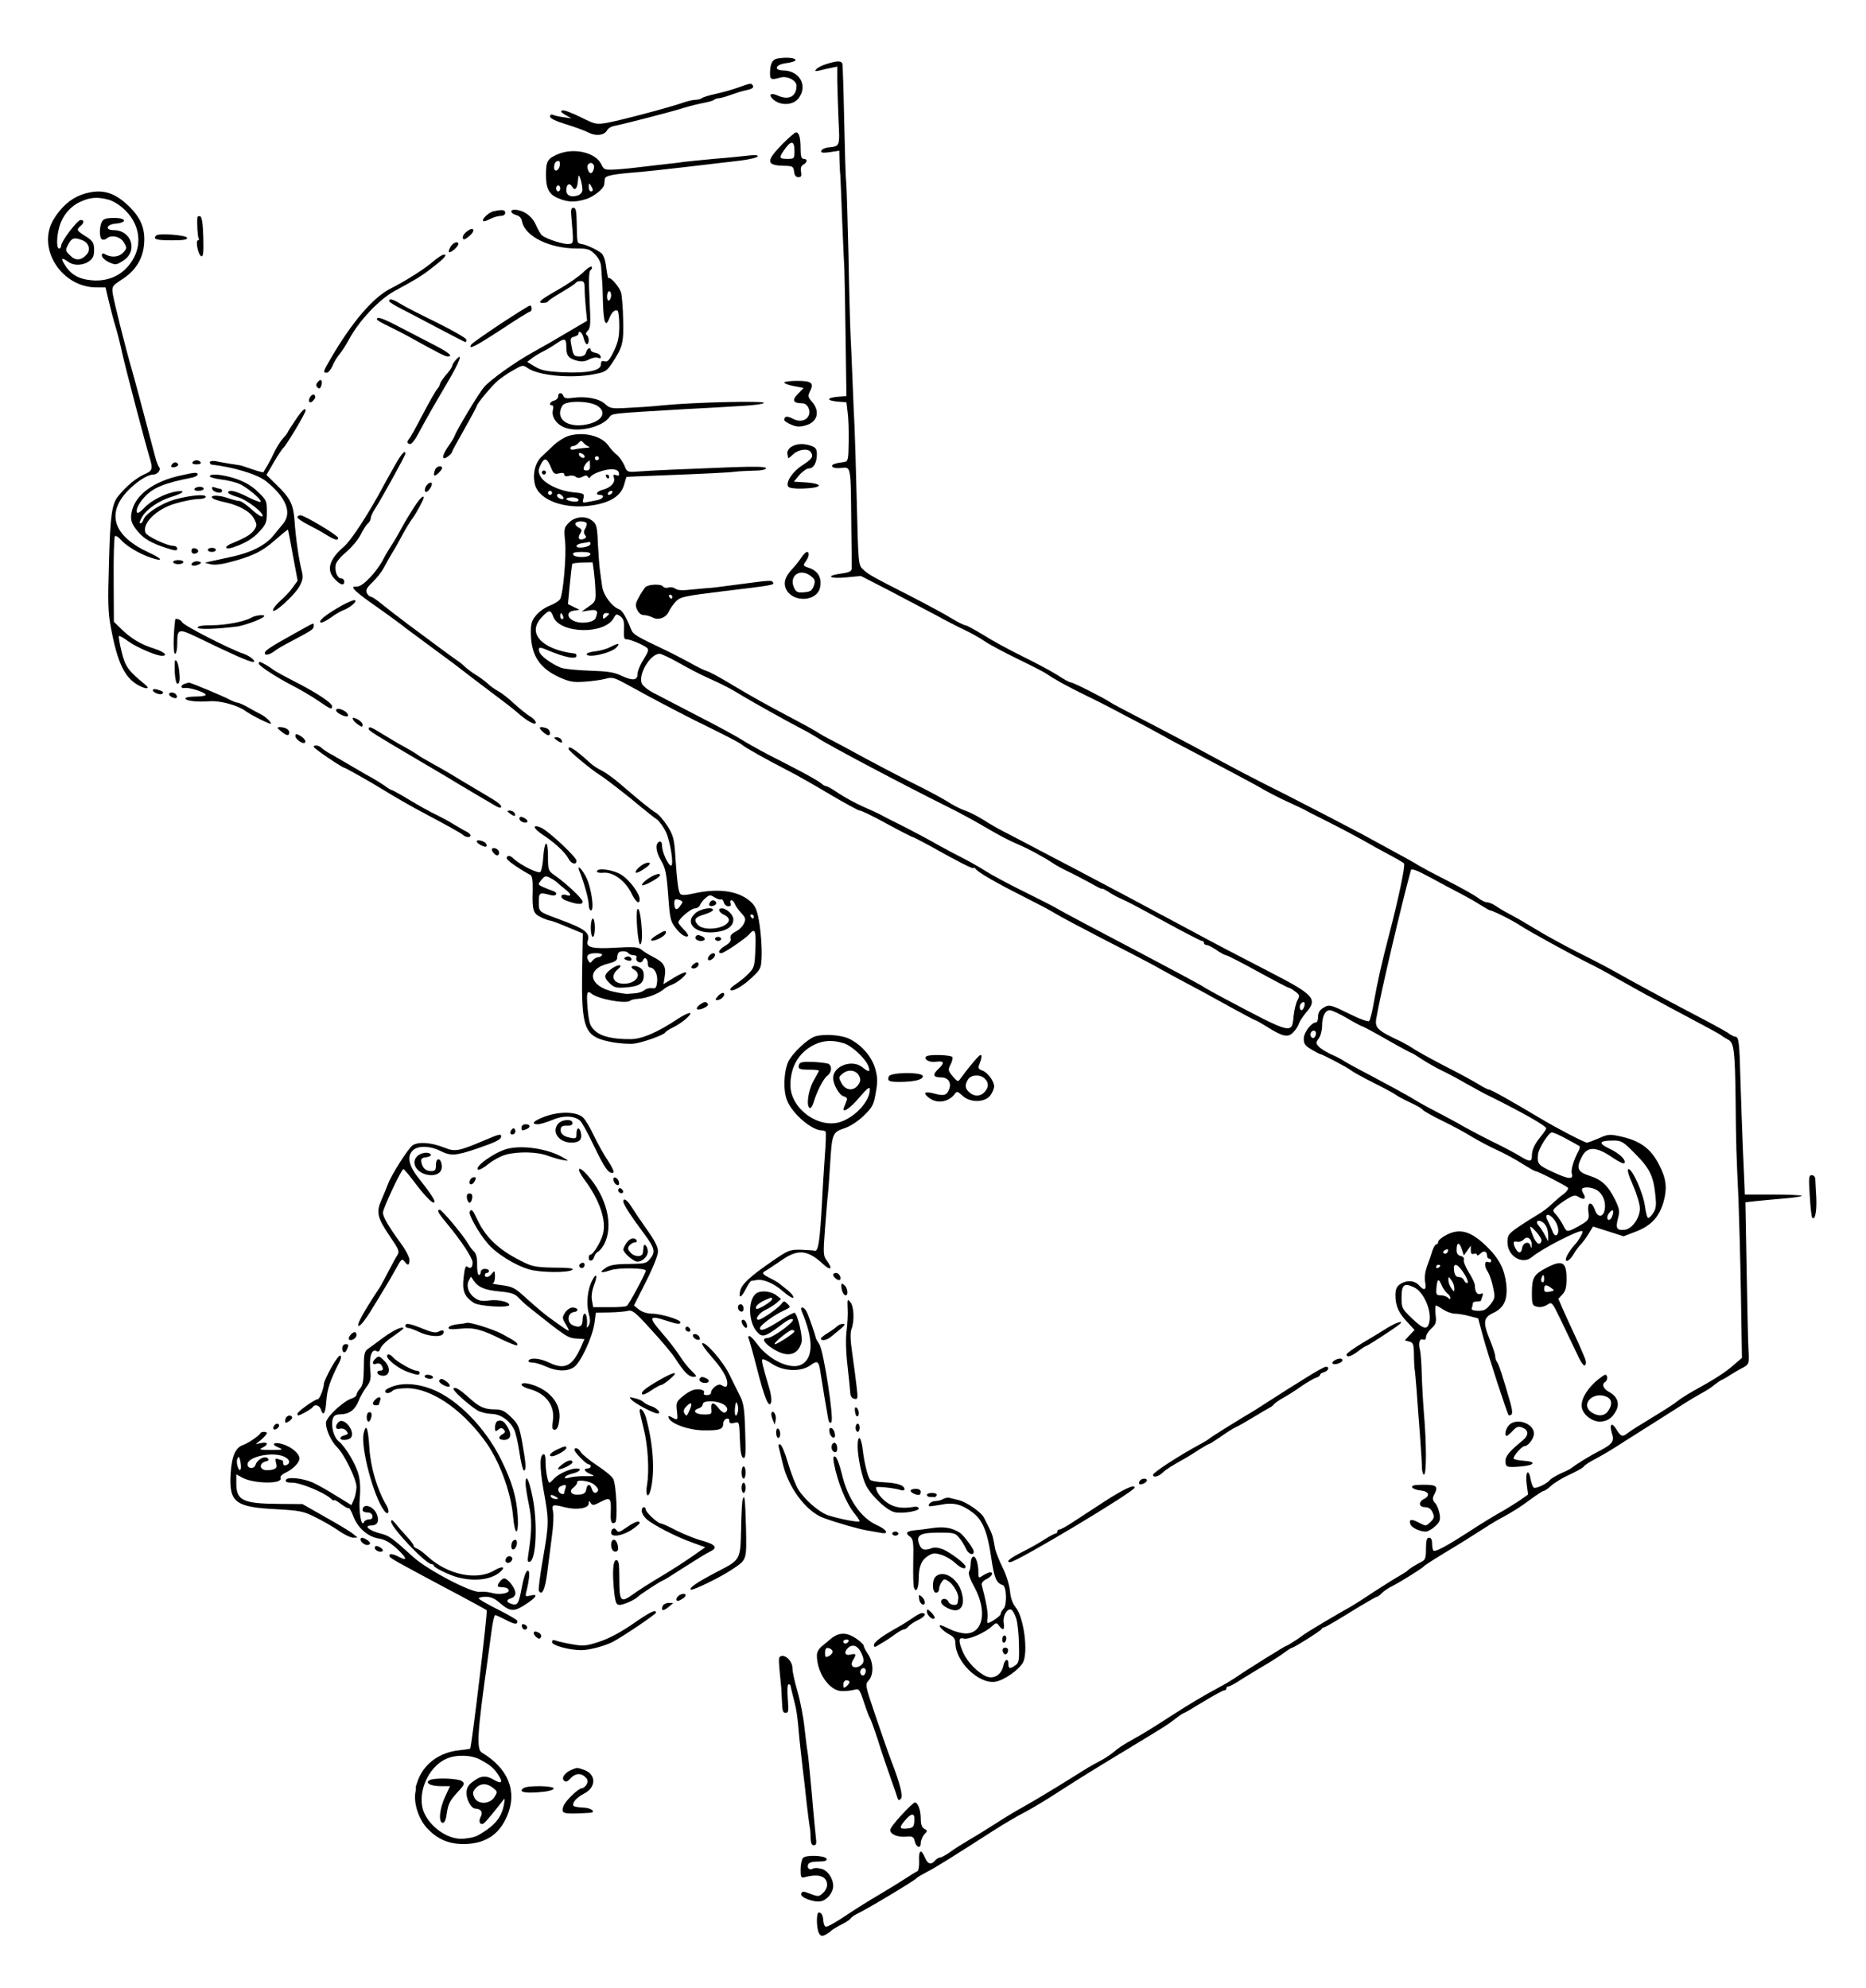 <?xml version="1.0" standalone="no"?>
<!DOCTYPE svg PUBLIC "-//W3C//DTD SVG 20010904//EN"
 "http://www.w3.org/TR/2001/REC-SVG-20010904/DTD/svg10.dtd">
<svg version="1.0" xmlns="http://www.w3.org/2000/svg"
 width="916pt" height="976pt" viewBox="0 0 916 976"
 preserveAspectRatio="xMidYMid meet">
<g transform="translate(0,976) scale(0.1,-0.1)"
fill="#000000" stroke="none">
<path d="M3819 9473 c-28 -4 -39 -25 -39 -75 0 -29 7 -31 50 -19 33 10 80 -13
80 -40 0 -54 -39 -73 -95 -47 -34 15 -45 1 -16 -23 36 -29 94 -25 120 7 48 61
8 137 -74 138 -50 1 -38 30 15 36 25 3 45 10 45 15 0 11 -44 15 -86 8z"/>
<path d="M4058 9446 c-20 -6 -43 -17 -50 -25 -11 -11 -8 -12 16 -7 15 4 41 10
57 13 l29 6 0 -69 c1 -38 3 -124 6 -191 7 -134 8 -131 -52 -137 -15 -2 -30 -9
-32 -16 -4 -10 6 -12 42 -7 l46 7 1 -48 c1 -26 2 -58 4 -72 1 -14 5 -113 9
-220 5 -107 9 -217 11 -245 1 -27 4 -178 6 -335 l4 -285 -42 -3 c-24 -2 -43
-7 -43 -12 0 -5 19 -10 43 -12 l42 -3 6 -50 c4 -27 6 -93 5 -145 -1 -87 -3
-95 -21 -98 -50 -7 -65 -13 -59 -23 3 -6 21 -9 39 -7 54 4 51 25 54 -292 2
-102 2 -193 2 -202 -1 -13 -13 -19 -51 -24 -80 -11 -60 -27 23 -19 l73 7 140
-72 c76 -40 177 -93 224 -118 47 -26 111 -59 143 -74 32 -15 77 -40 100 -56
23 -16 96 -55 162 -87 66 -32 131 -65 145 -75 36 -25 94 -57 185 -102 44 -21
87 -43 95 -47 9 -5 63 -33 120 -63 58 -30 125 -66 150 -80 25 -14 83 -46 130
-70 47 -25 139 -73 205 -108 66 -35 145 -77 175 -95 30 -17 82 -44 115 -59 33
-15 69 -32 79 -37 10 -6 67 -35 125 -64 58 -29 135 -70 171 -90 36 -21 94 -53
130 -72 36 -19 68 -38 72 -42 8 -7 -27 -174 -72 -346 -37 -141 -59 -240 -75
-331 -8 -48 -19 -92 -24 -97 -5 -5 -47 10 -101 37 -78 39 -95 44 -113 34 -28
-14 -37 -27 -37 -55 0 -13 -5 -23 -10 -23 -23 0 -60 -50 -60 -80 0 -25 7 -35
38 -53 20 -12 39 -22 42 -22 11 -1 136 -67 150 -79 8 -7 58 -35 110 -61 52
-26 102 -53 110 -59 8 -7 40 -24 72 -39 31 -14 59 -30 62 -36 3 -5 45 -29 94
-53 48 -23 115 -59 148 -80 34 -20 90 -50 126 -66 35 -16 90 -46 121 -66 32
-20 60 -36 63 -36 14 0 154 -73 161 -82 3 -6 -7 -20 -23 -32 -16 -11 -42 -34
-59 -50 -16 -16 -47 -39 -67 -50 -20 -12 -62 -38 -93 -59 -50 -35 -55 -41 -55
-76 0 -69 73 -113 120 -73 46 40 237 138 248 127 5 -5 -18 -46 -40 -69 -11
-12 -26 -33 -34 -48 -21 -41 6 -37 30 3 10 18 26 39 35 48 9 9 27 33 39 53
l22 36 75 -24 75 -24 55 21 c78 29 118 71 140 144 20 70 15 116 -19 183 -42
84 -96 123 -199 144 -46 10 -57 8 -99 -11 -26 -11 -52 -21 -58 -21 -12 0 -147
70 -232 121 -139 83 -238 139 -248 139 -6 0 -29 12 -53 27 -23 14 -97 55 -165
89 -67 35 -136 73 -152 84 -16 11 -44 27 -62 36 -116 54 -130 67 -122 113 19
115 124 561 170 729 3 9 30 -1 91 -34 49 -27 115 -62 148 -79 33 -17 79 -43
102 -58 24 -15 45 -27 48 -27 12 0 114 -51 149 -75 39 -26 246 -140 342 -188
27 -13 83 -43 124 -67 41 -23 104 -58 140 -78 36 -19 88 -47 115 -62 28 -15
95 -51 150 -80 55 -29 106 -57 114 -63 7 -6 23 -16 35 -22 28 -14 33 -53 36
-305 2 -214 3 -244 14 -480 3 -80 9 -287 12 -461 l5 -316 -43 -37 c-41 -36
-93 -69 -202 -129 -28 -16 -60 -37 -71 -46 -11 -10 -67 -46 -125 -81 -58 -35
-112 -69 -121 -77 -23 -19 -33 -16 -53 17 -23 39 -37 30 -24 -15 14 -42 5 -54
-61 -89 -44 -22 -110 -63 -136 -83 -5 -5 -29 -17 -53 -27 -23 -11 -47 -25 -53
-32 -15 -19 -70 -45 -80 -38 -4 2 -11 20 -15 39 -10 58 -27 41 -20 -19 l7 -54
-44 -31 c-25 -16 -64 -41 -88 -54 -24 -13 -90 -53 -147 -90 -120 -78 -177
-109 -186 -100 -3 4 -6 19 -6 35 0 18 -5 28 -15 28 -11 0 -15 -13 -15 -53 0
-46 -3 -56 -22 -65 -31 -16 -62 -36 -68 -43 -3 -4 -21 -15 -40 -26 -19 -10
-75 -46 -125 -78 -49 -33 -100 -65 -112 -72 -50 -28 -70 -40 -123 -71 -88 -53
-93 -55 -141 -90 -26 -17 -50 -32 -53 -32 -6 0 -197 -119 -256 -160 -15 -10
-48 -30 -75 -44 -86 -47 -137 -77 -235 -140 -123 -79 -127 -81 -180 -111 -61
-34 -80 -47 -104 -68 -12 -10 -41 -30 -66 -43 -51 -27 -65 -36 -135 -80 -91
-57 -199 -122 -250 -150 -27 -15 -86 -50 -130 -79 -44 -28 -102 -64 -130 -80
-27 -16 -68 -41 -89 -57 -21 -15 -45 -28 -51 -28 -7 0 -18 -7 -25 -15 -19 -23
-36 -18 -50 15 -18 44 -31 37 -28 -17 1 -26 -3 -48 -8 -50 -5 -2 -32 -18 -59
-36 -28 -18 -79 -50 -115 -71 -71 -42 -119 -72 -164 -102 -58 -39 -101 -64
-111 -64 -6 0 -12 12 -13 26 -2 30 -9 44 -23 44 -12 0 -12 -77 1 -101 9 -16
14 -17 33 -8 12 7 24 15 27 19 3 4 24 17 47 29 23 11 45 26 48 31 4 6 17 16
28 21 44 20 288 166 297 178 3 4 25 17 50 30 43 22 120 70 325 202 50 32 119
73 155 91 36 19 113 65 172 104 103 66 175 111 354 219 166 101 168 101 215
137 20 16 39 28 42 28 3 0 45 25 94 55 50 30 95 55 101 55 7 0 12 5 12 10 0 6
5 10 11 10 6 0 34 15 62 34 29 18 81 50 117 71 36 21 79 49 96 62 17 13 34 23
37 23 9 0 142 84 145 92 2 5 7 8 12 8 5 0 63 34 129 75 67 41 125 75 130 75 4
0 15 8 24 18 9 9 33 26 54 36 41 21 145 86 153 96 6 7 81 54 150 95 28 17 80
49 115 72 36 23 81 52 102 63 71 38 108 62 160 101 29 21 56 39 61 39 5 0 21
11 36 25 15 14 56 39 91 55 35 16 67 34 70 40 4 6 27 22 53 35 26 14 56 31 67
38 11 6 56 35 100 63 44 28 115 73 158 100 43 27 95 60 115 73 20 13 57 35 82
49 25 13 54 32 65 42 11 9 27 20 35 24 8 3 29 15 45 26 17 11 41 25 55 32 36
18 37 21 33 91 -2 34 -6 211 -9 393 l-6 331 53 6 c30 3 93 9 142 13 48 4 85
10 81 13 -3 3 -67 6 -142 6 l-137 0 -1 35 c-1 19 -4 100 -8 180 -3 80 -9 231
-12 335 -5 197 -8 225 -26 225 -5 0 -22 8 -36 19 -15 10 -90 51 -167 91 -138
72 -311 166 -410 222 -27 15 -102 54 -165 85 -63 32 -151 80 -195 107 -44 27
-104 62 -133 77 -29 15 -62 35 -74 44 -13 8 -30 15 -39 15 -9 0 -29 10 -44 22
-16 12 -85 51 -154 86 -69 35 -130 68 -136 72 -9 7 -55 33 -280 155 -56 30
-270 141 -370 192 -85 42 -123 62 -220 112 -60 32 -130 69 -155 83 -54 30
-250 134 -375 198 -49 25 -101 53 -115 62 -42 27 -183 98 -195 98 -6 0 -35 16
-65 36 -30 19 -107 60 -170 91 -63 31 -150 78 -192 105 -43 26 -83 48 -89 48
-6 0 -37 15 -68 34 -31 19 -121 68 -201 109 -189 96 -210 108 -235 133 -21 19
-22 30 -29 320 -4 164 -9 333 -11 374 -2 41 -7 145 -10 230 -3 85 -8 189 -10
230 -2 41 -7 217 -10 390 -4 173 -9 333 -11 355 -3 22 -7 159 -10 305 -3 146
-7 271 -9 278 -5 14 -27 14 -77 -2z m2556 -4686 c37 -22 71 -40 75 -40 3 0 57
-29 120 -65 63 -36 117 -65 120 -65 3 0 26 -14 51 -31 25 -16 68 -41 95 -54
28 -13 82 -42 120 -64 39 -22 90 -50 115 -62 160 -79 280 -147 280 -159 0 -5
-11 -21 -24 -37 -33 -40 -46 -68 -46 -97 0 -32 -10 -32 -58 -3 -20 13 -75 42
-122 65 -47 23 -114 58 -150 78 -36 21 -99 55 -140 76 -41 21 -95 51 -120 67
-25 15 -103 58 -175 96 -71 37 -141 75 -155 84 -14 10 -44 25 -67 35 -23 11
-50 27 -59 37 -15 16 -15 20 0 41 9 12 16 40 16 61 0 47 15 77 38 77 10 0 48
-18 86 -40z m-154 -74 c0 -8 -4 -17 -9 -21 -12 -7 -24 12 -16 25 9 15 25 12
25 -4z m1228 -517 c32 -17 60 -33 65 -36 4 -2 2 -14 -5 -26 -22 -40 -38 -92
-32 -109 9 -30 -14 -29 -90 6 -76 35 -81 41 -76 89 3 29 53 107 68 107 8 0 39
-14 70 -31z m341 -76 c71 -72 88 -108 98 -209 4 -40 2 -60 -11 -79 -9 -14 -20
-25 -25 -25 -5 0 -12 26 -16 57 -8 63 -61 183 -81 183 -8 0 -1 -27 22 -79 19
-43 34 -95 34 -114 0 -47 -38 -101 -74 -105 -39 -5 -46 7 -34 54 10 36 8 47
-12 90 -35 72 -67 102 -127 121 -59 19 -67 37 -38 93 27 53 71 52 153 -5 28
-19 53 -31 56 -26 10 15 -23 47 -73 71 -58 27 -52 40 18 40 41 0 48 -4 110
-67z m-182 -182 c26 -22 38 -61 29 -96 -9 -34 -35 -31 -47 5 -16 45 -38 39
-32 -8 5 -34 2 -41 -23 -58 -16 -10 -41 -24 -56 -31 -26 -11 -29 -10 -44 20
-9 18 -25 41 -35 53 -19 20 -19 21 3 41 13 11 38 29 56 39 27 16 36 17 53 6
26 -16 37 -7 22 17 -7 11 -9 22 -6 25 13 12 59 5 80 -13z m68 -120 c-7 -23
-25 -29 -25 -8 0 14 21 39 28 33 2 -3 1 -14 -3 -25z m-281 -26 c18 -28 21 -61
6 -70 -6 -3 -15 6 -20 22 -6 15 -15 36 -20 45 -25 43 6 45 34 3z m-44 -26 c6
-10 10 -30 10 -46 l0 -28 -16 30 c-8 16 -22 37 -30 46 -8 8 -11 18 -8 22 9 9
34 -4 44 -24z m-23 -72 c-8 -25 -25 -15 -41 23 -22 56 -20 60 15 22 17 -19 28
-39 26 -45z m-48 -21 c-1 -17 -2 -18 -6 -3 -6 25 -37 17 -41 -11 -4 -27 -18
-28 -32 -3 -15 29 -12 40 8 34 10 -2 24 3 32 11 16 21 41 3 39 -28z"/>
<path d="M3623 9330 c-28 -10 -77 -24 -110 -31 -32 -7 -62 -16 -68 -21 -5 -4
-19 -8 -31 -8 -12 0 -41 -7 -64 -15 -62 -22 -307 -87 -370 -98 -53 -9 -58 -8
-128 27 -41 20 -81 36 -90 34 -13 -3 -10 -8 13 -22 l30 -17 -35 5 c-19 2 -43
7 -52 11 -12 5 -18 2 -18 -7 0 -9 28 -23 78 -38 42 -13 92 -31 109 -40 38 -20
79 -15 93 10 5 10 22 20 37 22 41 8 269 66 338 88 33 10 78 21 100 25 22 4 45
10 50 15 6 4 17 8 25 8 8 0 35 8 60 17 25 9 56 19 69 21 33 7 43 13 36 25 -8
12 -10 11 -72 -11z"/>
<path d="M3838 9050 c-79 -82 -77 -102 11 -104 42 -1 46 -3 49 -28 2 -19 9
-28 21 -28 14 0 17 6 13 26 -3 18 0 30 12 36 20 11 21 28 1 28 -11 0 -15 12
-15 49 0 55 -7 81 -23 81 -5 0 -36 -27 -69 -60z m62 -30 c0 -39 -1 -40 -35
-40 -40 0 -42 5 -18 40 35 52 53 52 53 0z"/>
<path d="M2734 9001 c-47 -21 -54 -34 -54 -101 0 -67 16 -96 62 -114 45 -19
79 -20 130 -5 39 10 92 52 94 73 1 6 2 18 3 27 1 17 38 24 176 35 59 5 328 36
493 56 45 6 82 15 82 21 0 6 -18 7 -47 3 -27 -3 -102 -11 -168 -16 -66 -6
-133 -13 -150 -15 -16 -3 -52 -7 -80 -10 -27 -3 -81 -9 -120 -14 -38 -5 -97
-11 -130 -13 -57 -3 -60 -2 -73 25 -29 60 -139 84 -218 48z m14 -53 c-4 -27
-28 -36 -28 -10 0 20 8 32 22 32 5 0 8 -10 6 -22z m166 3 c7 -11 -3 -41 -14
-41 -11 0 -21 30 -14 41 3 5 9 9 14 9 5 0 11 -4 14 -9z m-55 -119 c1 -15 -7
-25 -21 -31 -34 -12 -58 -2 -58 25 0 30 16 39 29 17 11 -21 23 -12 27 20 1 12
3 27 4 32 3 14 18 -36 19 -63z m51 -4 c0 -5 -4 -8 -10 -8 -5 0 -10 10 -10 23
0 18 2 19 10 7 5 -8 10 -18 10 -22z m-160 7 c0 -8 -4 -15 -10 -15 -5 0 -10 7
-10 15 0 8 5 15 10 15 6 0 10 -7 10 -15z"/>
<path d="M400 8804 c-53 -19 -102 -62 -138 -123 -83 -141 42 -335 215 -332
l41 0 17 -72 c10 -40 23 -92 31 -117 8 -25 23 -83 33 -130 19 -85 111 -435
136 -519 16 -53 13 -63 -23 -78 -44 -20 -89 -57 -131 -108 -32 -39 -40 -94
-46 -325 -6 -200 -5 -248 10 -325 32 -171 68 -245 137 -281 40 -21 57 -16 28
7 -82 67 -95 86 -113 159 -10 40 -16 75 -13 77 2 3 23 -9 46 -26 42 -30 137
-71 165 -71 32 0 12 19 -37 35 -67 21 -113 49 -161 95 l-38 37 -1 206 c-1 114
2 210 6 214 4 5 18 -4 30 -18 26 -30 93 -70 149 -88 63 -21 54 -4 -14 27 -150
69 -198 162 -135 261 38 58 120 121 159 121 20 0 39 24 28 36 -4 5 -14 29 -20
54 -7 25 -32 122 -57 215 -25 94 -49 184 -54 200 -33 113 -89 337 -97 385 -4
34 -2 37 47 69 62 40 97 93 106 160 10 80 -10 137 -73 198 -74 73 -140 89
-233 57z m135 -25 c23 -7 57 -28 81 -53 65 -64 81 -153 43 -228 -42 -82 -119
-123 -211 -114 -64 6 -102 29 -132 79 -19 30 -12 34 18 12 43 -33 124 -7 127
40 4 47 -2 62 -41 85 -44 28 -46 32 -25 50 19 16 19 30 1 30 -16 0 -96 -105
-96 -127 0 -7 -4 -13 -10 -13 -13 0 -13 55 1 105 15 55 54 102 103 124 48 23
86 25 141 10z m-132 -198 c33 -13 44 -47 22 -71 -27 -30 -55 -31 -81 -4 -24
23 -24 25 -9 54 17 32 29 36 68 21z"/>
<path d="M500 8671 c-13 -25 -13 -78 0 -86 6 -4 17 -2 25 5 23 19 68 8 84 -22
14 -24 14 -28 -3 -47 -21 -23 -56 -27 -87 -11 -15 9 -19 7 -19 -5 0 -8 15 -23
34 -32 33 -15 36 -15 69 6 76 46 44 151 -45 151 -44 0 -36 28 9 32 59 5 54 28
-6 28 -39 0 -53 -4 -61 -19z"/>
<path d="M2805 8693 c11 -131 12 -128 -13 -131 -23 -3 -106 23 -130 41 -7 5
-21 29 -32 54 -19 43 -62 73 -105 73 -24 0 -18 -19 9 -26 16 -4 26 -15 29 -33
15 -72 135 -131 267 -131 55 0 65 -3 91 -29 19 -20 29 -40 30 -63 1 -18 3 -44
4 -58 2 -14 4 -67 5 -118 3 -97 13 -122 31 -75 11 30 28 45 41 37 4 -3 8 -36
8 -74 0 -55 -6 -81 -27 -125 -21 -43 -31 -54 -45 -49 -13 4 -18 0 -18 -15 0
-31 -65 -44 -185 -39 -81 4 -107 9 -139 28 l-38 23 23 18 c13 10 38 25 54 33
17 8 47 26 67 40 41 28 48 25 48 -18 0 -41 10 -55 49 -66 25 -7 41 -6 62 5 15
8 35 12 45 8 12 -4 15 -2 12 8 -2 8 -14 15 -26 17 -12 2 -22 8 -22 13 0 17
-18 9 -23 -11 -3 -13 -14 -20 -30 -20 -30 0 -33 3 -42 53 -7 34 -5 39 14 44
11 3 21 9 21 14 0 22 19 6 25 -21 4 -16 11 -30 16 -30 12 0 12 37 -1 45 -6 4
-4 12 6 22 13 13 14 35 8 153 -5 99 -3 139 5 144 6 4 9 11 6 16 -3 5 -23 -7
-43 -28 -21 -20 -77 -59 -125 -86 -86 -48 -105 -66 -67 -63 11 1 20 4 20 7 0
3 29 23 65 44 36 21 68 42 71 47 3 5 14 9 25 9 15 0 19 -7 19 -39 0 -21 3 -65
6 -97 l6 -59 -68 -40 c-103 -61 -134 -79 -199 -115 -87 -48 -210 -136 -239
-171 -27 -31 -132 -207 -143 -236 -3 -10 -16 -31 -28 -48 -27 -38 -37 -65 -24
-65 11 0 39 24 39 34 0 2 27 52 60 110 33 58 60 109 60 112 0 11 76 102 106
127 16 13 49 36 75 50 43 25 46 26 69 10 53 -37 211 -52 323 -31 59 11 65 15
93 57 50 76 56 97 53 211 -1 58 -6 117 -10 132 -7 28 -53 81 -62 72 -2 -2 -7
21 -11 52 -4 36 -13 62 -24 71 -23 18 -73 41 -97 45 -23 4 -22 1 -24 103 -1
59 -4 75 -16 75 -11 0 -14 -10 -10 -47z m195 -382 c0 -11 -4 -23 -10 -26 -6
-4 -10 5 -10 19 0 14 5 26 10 26 6 0 10 -9 10 -19z"/>
<path d="M2424 8723 c-23 -4 -61 -40 -52 -48 3 -3 18 1 34 10 16 8 39 15 52
15 13 0 22 6 22 15 0 15 -13 17 -56 8z"/>
<path d="M969 8693 c-3 -25 1 -95 6 -103 3 -6 2 -10 -3 -10 -14 0 1 -73 16
-78 10 -3 12 18 10 94 -2 67 -7 99 -15 102 -7 2 -13 0 -14 -5z"/>
<path d="M2290 8622 c-13 -10 -21 -24 -18 -32 3 -9 12 -6 33 12 33 29 19 48
-15 20z"/>
<path d="M767 8604 c-18 -18 -1 -24 74 -24 60 0 80 3 77 13 -5 13 -139 23
-151 11z"/>
<path d="M2212 8549 c-7 -12 -11 -23 -8 -27 7 -6 46 27 46 40 0 16 -25 8 -38
-13z"/>
<path d="M2125 8475 c-39 -34 -131 -93 -210 -133 -84 -43 -188 -165 -289 -338
-40 -68 -42 -74 -22 -74 7 0 19 14 27 31 7 18 22 43 34 58 12 14 34 48 48 74
48 91 150 199 227 240 96 52 127 70 177 109 64 49 81 68 62 68 -8 0 -32 -16
-54 -35z"/>
<path d="M1910 8282 c0 -5 28 -22 63 -40 34 -17 117 -61 185 -97 68 -36 125
-65 127 -65 3 0 5 6 4 13 0 6 -64 43 -142 82 -78 38 -159 79 -179 92 -39 24
-58 29 -58 15z"/>
<path d="M2457 8170 c-75 -50 -139 -95 -143 -101 -18 -29 16 -12 142 70 75 50
141 91 146 91 4 0 8 7 8 15 0 8 -4 15 -8 15 -5 0 -70 -41 -145 -90z"/>
<path d="M1850 8192 c0 -4 26 -19 58 -34 31 -15 84 -42 117 -61 125 -69 160
-87 172 -87 30 0 7 19 -73 60 -48 25 -123 64 -168 87 -80 42 -106 50 -106 35z"/>
<path d="M2237 7992 c-9 -10 -17 -23 -17 -28 0 -5 -13 -25 -30 -44 -16 -19
-29 -39 -30 -44 0 -5 -6 -17 -13 -25 -8 -9 -40 -65 -72 -126 -31 -60 -61 -114
-66 -119 -13 -14 -11 -26 5 -26 7 0 24 21 38 48 39 73 76 138 145 255 61 103
78 152 40 109z"/>
<path d="M1561 7886 c-11 -13 -11 -20 -3 -28 8 -8 13 -7 18 5 10 27 0 41 -15
23z"/>
<path d="M3850 7882 c0 -5 21 -13 48 -18 l47 -9 -28 -29 c-31 -31 -24 -46 21
-46 26 0 44 -36 31 -62 -13 -25 -45 -31 -77 -14 -28 15 -42 13 -42 -6 0 -5 15
-15 34 -23 25 -11 42 -12 70 -4 59 16 73 68 33 115 -21 24 -22 30 -11 52 21
41 9 52 -62 52 -35 0 -64 -4 -64 -8z"/>
<path d="M1522 7810 c-14 -23 1 -36 18 -14 8 9 10 18 4 24 -6 6 -14 2 -22 -10z"/>
<path d="M2740 7814 c0 -9 -9 -18 -20 -21 -21 -5 -28 -23 -10 -23 6 0 8 -10 4
-24 -8 -34 20 -73 63 -87 67 -22 177 4 213 51 16 21 -4 19 370 41 96 5 223 12
283 16 59 3 107 10 107 15 0 11 -343 3 -495 -12 -55 -6 -136 -11 -180 -13 -72
-4 -82 -2 -104 19 -29 27 -93 39 -156 31 -33 -5 -44 -3 -49 8 -7 20 -26 19
-26 -1z m193 -47 c53 -35 16 -83 -71 -94 -87 -10 -137 37 -101 96 16 25 132
24 172 -2z"/>
<path d="M1450 7697 c-19 -28 -37 -56 -39 -62 -2 -5 -13 -18 -24 -30 -10 -11
-27 -38 -38 -60 -10 -22 -26 -53 -36 -70 -10 -16 -19 -32 -20 -34 -1 -1 -26 5
-55 15 -29 10 -55 19 -58 19 -3 1 -26 4 -51 8 -25 4 -58 10 -72 13 -15 2 -27
0 -27 -6 0 -5 3 -10 8 -11 106 -12 224 -47 267 -81 99 -79 130 -155 85 -209
-11 -13 -34 -41 -50 -61 -39 -47 -112 -83 -209 -103 -42 -9 -87 -19 -101 -22
l-25 -6 27 -7 c17 -5 50 -2 85 7 119 30 168 54 232 110 34 30 63 54 65 52 1
-2 12 -59 24 -127 l23 -123 -23 -32 c-12 -18 -39 -47 -60 -65 -21 -19 -38 -40
-38 -48 0 -23 109 76 131 119 16 30 18 44 10 75 -14 53 -30 166 -35 244 -6 81
-20 111 -87 176 l-51 50 37 64 c20 34 41 65 45 68 13 9 110 171 110 184 0 18
-19 0 -50 -47z"/>
<path d="M2783 7617 c-17 -7 -46 -25 -64 -42 -17 -16 -44 -42 -59 -56 -33 -30
-47 -86 -34 -138 20 -77 147 -124 283 -102 89 14 140 47 155 102 5 19 10 35
11 37 1 1 69 4 151 7 237 9 357 15 384 19 14 2 53 4 88 5 37 0 62 5 62 12 0 8
-50 9 -167 5 -235 -9 -399 -16 -461 -21 -53 -4 -54 -3 -67 30 -8 18 -25 42
-37 52 -13 10 -32 31 -43 47 -35 49 -131 69 -202 43z m107 -50 c8 -3 2 -6 -15
-6 -16 -1 -40 -4 -52 -7 -14 -4 -23 -2 -23 5 0 6 6 11 14 11 7 0 19 7 26 15
11 13 14 13 24 1 6 -7 18 -16 26 -19z m-20 -49 c0 -13 -23 -5 -28 10 -2 7 2
10 12 6 9 -3 16 -11 16 -16z m70 -8 c0 -5 -4 -10 -10 -10 -5 0 -10 5 -10 10 0
6 5 10 10 10 6 0 10 -4 10 -10z m-235 -46 c12 -30 18 -34 40 -28 16 4 25 2 25
-6 0 -8 8 -10 22 -7 12 4 28 2 34 -4 9 -7 19 -7 33 0 14 8 22 8 27 0 4 -8 8
-8 13 0 10 16 72 38 106 37 20 -1 31 -7 33 -18 3 -13 -1 -16 -13 -11 -14 5
-16 2 -11 -14 7 -23 -17 -48 -56 -58 -30 -8 -38 -25 -13 -25 25 0 17 -19 -10
-25 -14 -3 -37 -7 -51 -10 -24 -5 -26 -4 -20 18 5 23 3 25 -51 30 -69 7 -144
44 -161 80 -11 22 -10 31 3 57 18 36 30 32 50 -16z m191 11 c1 -18 -3 -25 -17
-25 -13 0 -17 5 -12 18 4 9 11 20 17 24 6 4 11 8 11 8 0 0 1 -11 1 -25z m-186
-135 c0 -5 -4 -10 -10 -10 -5 0 -10 5 -10 10 0 6 5 10 10 10 6 0 10 -4 10 -10z
m295 0 c-3 -5 -11 -10 -16 -10 -6 0 -7 5 -4 10 3 6 11 10 16 10 6 0 7 -4 4
-10z m-239 -28 c-9 -9 -37 8 -31 18 5 8 11 7 21 -1 8 -6 12 -14 10 -17z m74
-7 c0 -7 -11 -10 -30 -7 -16 2 -30 8 -30 12 0 5 14 8 30 8 17 -1 30 -6 30 -13z"/>
<path d="M2660 7440 c0 -5 5 -10 10 -10 6 0 10 5 10 10 0 6 -4 10 -10 10 -5 0
-10 -4 -10 -10z"/>
<path d="M2975 7420 c3 -5 8 -10 11 -10 2 0 4 5 4 10 0 6 -5 10 -11 10 -5 0
-7 -4 -4 -10z"/>
<path d="M3883 7565 c-12 -8 -20 -23 -18 -32 2 -10 4 -20 4 -22 1 -3 12 6 25
19 28 25 74 30 87 9 13 -21 6 -32 -43 -64 -48 -31 -82 -83 -69 -104 5 -7 30
-11 69 -10 104 3 110 25 8 31 l-49 3 27 33 c15 17 36 32 47 32 23 0 39 29 39
70 0 24 -6 33 -26 40 -37 14 -76 12 -101 -5z"/>
<path d="M1940 7478 c-19 -34 -44 -78 -54 -97 -75 -141 -162 -275 -199 -306
-72 -62 -87 -116 -42 -160 27 -28 45 -32 45 -10 0 8 -7 15 -15 15 -19 0 -33
35 -27 67 2 13 25 41 51 62 26 22 58 60 71 85 13 26 29 51 37 57 7 6 13 17 13
25 0 7 9 28 21 46 38 60 149 262 149 270 0 22 -18 2 -50 -54z"/>
<path d="M945 7490 c-4 -6 5 -10 20 -10 15 0 24 4 20 10 -3 6 -12 10 -20 10
-8 0 -17 -4 -20 -10z"/>
<path d="M847 7483 c-13 -13 -7 -21 13 -16 11 3 17 9 14 14 -6 11 -18 12 -27
2z"/>
<path d="M2136 7454 c-11 -30 -6 -37 14 -19 11 10 20 22 20 27 0 15 -28 9 -34
-8z"/>
<path d="M885 7425 c-127 -28 -214 -90 -236 -168 -12 -45 -6 -67 28 -107 30
-36 68 -58 141 -81 43 -14 52 -14 52 -3 0 8 -9 14 -20 14 -30 0 -130 47 -136
65 -17 44 51 113 141 141 43 13 95 24 123 24 17 0 32 5 32 11 0 17 -115 2
-180 -23 -62 -25 -117 -64 -126 -90 -3 -10 -10 -18 -15 -18 -6 0 -2 14 8 31
22 39 84 81 143 99 60 18 76 34 27 27 -54 -8 -127 -45 -159 -81 -15 -16 -30
-27 -34 -24 -10 11 5 44 34 76 42 47 97 70 235 97 15 3 27 10 27 15 0 12 -10
12 -85 -5z"/>
<path d="M1030 7421 c0 -4 24 -11 54 -15 29 -3 69 -13 89 -21 37 -15 115 -80
106 -89 -2 -3 -31 8 -63 24 -58 30 -96 38 -96 21 0 -4 20 -14 45 -21 47 -13
136 -82 123 -95 -4 -5 -28 11 -53 34 -24 22 -51 41 -59 41 -9 0 -36 7 -62 16
-47 16 -96 12 -64 -6 8 -4 31 -11 50 -15 71 -15 127 -45 146 -80 16 -30 16
-35 2 -57 -15 -22 -46 -40 -110 -66 -40 -16 -35 -33 5 -20 62 21 99 43 133 81
30 33 34 43 34 94 0 54 -2 58 -44 98 -29 29 -64 49 -107 64 -64 21 -129 28
-129 12z"/>
<path d="M2090 7371 c-6 -13 -6 -22 -1 -26 9 -5 31 24 31 39 0 14 -20 4 -30
-13z"/>
<path d="M955 7360 c-4 -6 5 -10 19 -10 14 0 26 5 26 10 0 6 -9 10 -19 10 -11
0 -23 -4 -26 -10z"/>
<path d="M1042 7359 c5 -17 48 -25 48 -10 0 6 -4 11 -9 11 -5 0 -17 3 -27 7
-12 4 -15 2 -12 -8z"/>
<path d="M2034 7272 c-17 -26 -46 -74 -64 -107 -17 -32 -40 -71 -50 -85 -9
-14 -27 -43 -38 -65 -34 -65 -101 -135 -129 -135 -22 0 -24 -2 -12 -16 7 -9
40 -35 72 -58 84 -59 150 -107 188 -137 19 -14 81 -60 139 -103 58 -42 119
-88 135 -101 17 -13 75 -58 130 -99 55 -41 115 -87 133 -103 49 -44 92 -67 92
-51 0 8 -12 21 -27 30 -16 9 -50 37 -78 62 -27 26 -63 54 -79 62 -16 9 -39 25
-50 36 -12 11 -39 32 -61 45 -22 14 -47 33 -56 42 -9 9 -26 23 -39 31 -12 8
-50 36 -84 61 -33 25 -101 75 -151 112 -49 37 -109 83 -132 102 -23 19 -46 35
-52 35 -6 0 -15 8 -20 18 -7 14 -2 25 28 54 21 20 45 51 55 70 9 18 28 51 41
73 14 22 37 63 51 90 15 28 37 64 49 80 19 26 55 92 55 102 0 14 -20 -5 -46
-45z"/>
<path d="M1460 7220 c0 -5 24 -22 52 -36 29 -15 70 -37 90 -50 40 -25 58 -30
58 -15 0 12 -166 111 -185 111 -8 0 -15 -4 -15 -10z"/>
<path d="M2793 7194 c-24 -24 -25 -30 -19 -92 7 -70 -9 -254 -24 -283 -5 -9
-28 -24 -52 -33 -24 -9 -54 -31 -68 -49 -21 -26 -25 -41 -24 -92 3 -105 43
-166 141 -211 48 -21 67 -25 122 -21 36 2 83 9 103 14 33 10 43 7 110 -30 148
-82 296 -159 418 -218 69 -34 132 -67 140 -74 17 -15 111 -68 223 -126 44 -22
139 -76 212 -120 73 -43 139 -79 146 -79 8 0 68 -29 133 -65 66 -36 123 -65
127 -65 3 0 39 -19 80 -41 144 -81 219 -119 219 -111 0 4 4 2 8 -3 12 -18 101
-69 230 -134 67 -34 140 -72 162 -86 22 -14 126 -69 232 -124 106 -54 216
-111 243 -126 28 -16 82 -45 120 -66 104 -55 169 -90 282 -153 56 -31 104 -56
107 -56 3 0 29 -15 58 -33 74 -47 102 -53 127 -25 12 12 24 31 27 42 4 12 20
36 35 54 58 66 40 87 -163 192 -217 112 -272 141 -413 217 -220 118 -434 232
-560 298 -66 34 -160 84 -210 110 -49 26 -112 59 -140 73 -27 14 -72 40 -100
58 -27 17 -68 38 -90 45 -22 8 -58 26 -80 41 -22 14 -81 46 -130 71 -88 43
-252 129 -370 194 -33 18 -71 38 -85 45 -14 7 -36 19 -50 28 -14 10 -70 41
-125 70 -137 72 -194 104 -305 170 -52 32 -106 61 -120 65 -14 4 -52 23 -85
42 -33 18 -89 47 -125 64 -139 66 -152 74 -162 99 -23 58 -43 93 -58 98 -37
14 -77 68 -84 112 -3 25 -9 61 -11 80 -3 19 -7 78 -10 130 -3 82 -7 97 -26
112 -32 27 -85 23 -116 -8z m87 -6 c0 -7 -4 -20 -10 -28 -5 -9 -5 -19 2 -27 7
-9 6 -14 -6 -19 -24 -9 -32 4 -18 26 10 16 9 21 -8 30 -11 6 -18 15 -15 21 9
14 55 11 55 -3z m18 -100 c-5 -15 -68 -24 -68 -9 0 5 12 12 28 14 15 2 31 5
35 6 5 0 7 -5 5 -11z m0 -50 c-3 -8 -21 -13 -43 -13 -22 0 -40 5 -42 13 -3 8
9 12 42 12 33 0 45 -4 43 -12z m17 -81 c3 -23 7 -67 8 -96 2 -52 0 -56 -33
-79 l-35 -25 38 6 c38 6 45 -2 31 -37 -8 -22 -68 -31 -104 -16 -39 16 -40 47
-2 52 l27 4 -29 14 -28 14 7 76 c7 70 11 107 14 121 0 3 23 6 50 7 l50 1 6
-42z m-199 -225 c32 -84 253 -89 297 -6 11 20 14 21 32 8 16 -12 20 -25 18
-65 -2 -34 1 -49 10 -48 14 3 84 -26 103 -42 10 -8 6 -20 -17 -57 -16 -25 -29
-56 -29 -69 0 -34 -22 -37 -77 -12 -39 19 -69 23 -158 26 -60 2 -123 8 -140
14 -48 19 -103 59 -108 80 -6 23 1 24 45 5 81 -34 138 -45 138 -26 0 6 -3 10
-7 11 -115 13 -193 60 -193 117 0 19 10 41 29 61 36 38 44 39 57 3z m48 3 c3
-8 1 -15 -4 -15 -6 0 -10 7 -10 15 0 8 2 15 4 15 2 0 6 -7 10 -15z m226 11 c0
-2 -7 -9 -15 -16 -12 -10 -15 -10 -15 4 0 9 7 16 15 16 8 0 15 -2 15 -4z m345
-242 c44 -25 105 -57 135 -70 80 -36 119 -56 175 -91 60 -36 209 -119 285
-159 30 -15 66 -36 80 -45 55 -37 420 -230 645 -342 55 -27 141 -74 191 -104
50 -30 116 -64 145 -76 53 -22 131 -64 179 -96 14 -10 48 -28 75 -41 28 -13
76 -39 108 -56 31 -18 57 -31 57 -28 0 3 12 -3 28 -13 15 -10 41 -25 57 -32
47 -21 69 -33 238 -125 86 -47 162 -86 167 -86 6 0 10 -4 10 -10 0 -5 6 -10
13 -10 7 0 29 -11 49 -25 20 -14 41 -25 46 -25 6 0 76 -36 156 -80 80 -44 149
-80 153 -80 5 0 19 -9 32 -19 21 -16 22 -20 10 -42 -7 -13 -16 -49 -19 -79 -8
-89 -7 -89 -335 85 -49 26 -94 51 -100 55 -18 13 -101 58 -580 310 -66 35
-133 71 -150 81 -16 10 -89 47 -162 83 -73 36 -157 81 -186 100 -30 19 -81 48
-113 64 -32 16 -88 46 -124 66 -36 21 -109 60 -162 87 -54 27 -106 53 -115 59
-10 5 -48 23 -85 39 -37 16 -91 46 -120 65 -29 20 -57 36 -62 36 -5 0 -17 6
-25 14 -9 8 -49 31 -90 53 -40 21 -116 61 -170 88 -53 28 -115 63 -138 78 -23
14 -117 66 -210 113 -92 48 -190 99 -217 113 -27 14 -52 35 -56 46 -17 47 43
145 88 145 9 0 53 -21 97 -46z m3068 -1684 c-3 -11 -9 -20 -14 -20 -10 0 -12
24 -2 33 13 13 21 7 16 -13z"/>
<path d="M2996 6583 c-17 -9 -49 -18 -73 -21 -24 -2 -43 -9 -43 -13 0 -23 120
4 146 32 20 22 10 23 -30 2z"/>
<path d="M940 7055 c0 -10 7 -15 18 -13 21 4 19 22 -2 26 -10 2 -16 -3 -16
-13z"/>
<path d="M1020 7060 c0 -5 9 -10 20 -10 11 0 20 5 20 10 0 6 -9 10 -20 10 -11
0 -20 -4 -20 -10z"/>
<path d="M3934 7023 c-10 -16 -30 -41 -46 -58 -35 -37 -44 -69 -28 -100 35
-66 153 -58 166 12 9 46 -11 80 -53 94 -31 10 -32 12 -18 32 17 24 20 47 6 47
-5 0 -17 -12 -27 -27z m47 -92 c20 -16 22 -23 14 -47 -9 -24 -17 -30 -48 -32
-31 -3 -39 1 -49 22 -27 60 31 99 83 57z"/>
<path d="M850 7000 c0 -5 11 -10 25 -10 14 0 25 5 25 10 0 6 -11 10 -25 10
-14 0 -25 -4 -25 -10z"/>
<path d="M949 7000 c-21 -14 -2 -24 23 -13 17 7 19 11 6 15 -8 4 -21 2 -29 -2z"/>
<path d="M3620 6890 c-74 -10 -137 -18 -140 -17 -3 0 -38 -3 -78 -7 -51 -6
-77 -5 -87 4 -8 6 -23 9 -34 5 -10 -3 -22 -1 -26 5 -9 14 -71 12 -87 -3 -7 -8
-22 -30 -32 -50 -17 -30 -18 -40 -8 -61 7 -16 20 -26 32 -26 12 0 30 -5 42
-11 29 -16 67 -3 81 28 7 15 23 38 36 51 22 22 43 26 230 49 243 29 254 31
246 43 -8 12 -9 12 -175 -10z m-320 -60 c0 -5 -2 -10 -4 -10 -3 0 -8 5 -11 10
-3 6 -1 10 4 10 6 0 11 -4 11 -10z"/>
<path d="M1678 6787 c-76 -43 -115 -74 -105 -83 4 -4 26 6 50 23 23 17 51 33
62 37 30 10 69 42 58 49 -5 3 -34 -9 -65 -26z"/>
<path d="M1235 6728 c-34 -20 -127 -38 -197 -38 -45 0 -68 -4 -68 -11 0 -11
94 -8 195 5 34 5 115 34 130 48 14 12 -37 9 -60 -4z"/>
<path d="M860 6718 c-10 -79 -10 -168 -1 -168 6 0 11 20 11 48 0 76 6 77 96
34 164 -80 258 -122 276 -122 20 0 -14 29 -46 40 -65 21 -297 140 -302 155 -5
12 -33 22 -34 13z"/>
<path d="M1450 6652 c-126 -70 -150 -86 -150 -99 0 -14 26 -7 50 12 8 7 44 28
79 46 106 56 111 60 111 75 0 18 9 21 -90 -34z"/>
<path d="M859 6516 c-2 -2 -2 -30 -1 -61 3 -37 8 -55 15 -52 8 2 11 21 8 48
-3 44 -13 74 -22 65z"/>
<path d="M1270 6502 c0 -11 89 -69 169 -110 35 -18 90 -50 122 -72 65 -44 69
-46 69 -27 -1 16 -76 66 -184 121 -49 25 -96 51 -105 58 -19 15 -59 38 -66 38
-3 0 -5 -4 -5 -8z"/>
<path d="M908 6403 c-23 -6 -23 -25 0 -21 22 4 102 -22 102 -34 0 -4 -22 -8
-50 -8 -27 0 -50 -4 -50 -9 0 -12 55 -19 119 -14 50 4 139 -20 176 -48 29 -21
125 -69 125 -62 0 10 -29 36 -50 46 -8 4 -35 18 -59 32 -24 14 -49 25 -55 25
-6 0 -24 7 -41 16 -29 16 -196 85 -199 83 0 -1 -9 -3 -18 -6z"/>
<path d="M750 6371 c0 -11 39 -26 47 -17 8 8 3 12 -24 20 -13 4 -23 3 -23 -3z"/>
<path d="M830 6351 c0 -10 30 -24 37 -17 3 3 2 9 -2 15 -8 13 -35 15 -35 2z"/>
<path d="M1650 6272 c0 -13 49 -36 57 -28 5 4 -1 14 -11 22 -22 15 -46 19 -46
6z"/>
<path d="M1732 6229 c2 -7 14 -19 26 -27 19 -13 22 -13 22 0 0 8 -12 20 -26
27 -20 9 -25 9 -22 0z"/>
<path d="M1379 6170 c27 -23 41 -25 41 -6 0 15 -21 26 -48 26 -14 -1 -12 -5 7
-20z"/>
<path d="M1810 6181 c0 -9 26 -25 255 -160 66 -39 145 -85 175 -104 53 -32
148 -88 193 -114 12 -7 23 -10 25 -8 9 9 -12 26 -71 60 -34 20 -91 54 -126 75
-35 22 -93 56 -130 76 -36 20 -73 41 -81 48 -8 6 -26 17 -39 24 -13 8 -38 22
-55 31 -17 10 -54 32 -82 49 -54 34 -64 37 -64 23z"/>
<path d="M2650 6186 c0 -8 31 -36 41 -36 15 0 10 27 -7 34 -18 7 -34 8 -34 2z"/>
<path d="M1450 6146 c0 -16 38 -42 47 -32 7 7 -5 24 -28 36 -15 8 -19 7 -19
-4z"/>
<path d="M2734 6125 c21 -16 32 -13 21 4 -3 6 -14 11 -23 11 -15 -1 -15 -2 2
-15z"/>
<path d="M1540 6093 c0 -8 141 -103 151 -103 5 0 129 -70 179 -101 63 -39 151
-90 220 -126 113 -60 174 -94 185 -104 12 -11 35 -12 35 -1 0 5 -10 14 -22 20
-13 6 -41 23 -63 36 -22 14 -60 34 -84 46 -25 11 -82 43 -127 70 -46 28 -86
50 -89 50 -4 0 -21 10 -38 23 -18 12 -43 28 -56 35 -14 7 -64 36 -113 65 -49
29 -98 57 -109 63 -11 7 -26 17 -32 23 -12 12 -37 15 -37 4z"/>
<path d="M2791 6083 c0 -10 109 -100 153 -128 33 -21 126 -93 206 -160 27 -22
59 -48 73 -57 13 -9 34 -38 46 -63 22 -48 40 -165 25 -165 -14 1 -44 67 -44
96 0 16 -5 24 -12 22 -23 -8 -20 -48 7 -93 22 -38 27 -63 35 -170 8 -112 11
-128 35 -159 25 -34 53 -52 63 -41 3 2 -7 17 -21 31 -15 15 -27 30 -27 35 0
16 62 69 81 69 11 0 23 8 26 18 4 9 16 25 28 34 18 15 22 15 43 2 12 -8 26
-12 31 -10 5 3 11 -3 14 -14 3 -11 13 -20 22 -20 11 0 15 5 11 15 -3 8 -1 15
5 15 5 0 12 -8 16 -17 3 -10 17 -30 31 -45 22 -24 24 -31 14 -52 -6 -14 -24
-32 -41 -40 -20 -11 -28 -21 -25 -33 4 -12 -5 -24 -25 -36 -31 -18 -41 -37
-20 -37 13 0 121 73 138 94 27 32 33 16 29 -73 -3 -84 -5 -92 -33 -121 -16
-17 -45 -40 -63 -52 -17 -11 -30 -23 -27 -28 8 -13 64 19 110 64 41 39 42 44
44 106 1 36 -3 102 -10 148 -10 66 -18 88 -38 109 -56 56 -153 73 -272 49 -57
-13 -75 -13 -81 -3 -9 15 -15 64 -23 185 -5 81 -10 100 -37 144 -17 27 -43 58
-58 67 -26 16 -71 52 -178 144 -31 27 -71 55 -89 64 -18 8 -43 25 -55 36 -73
67 -109 90 -107 70z m559 -752 c0 -3 -7 -14 -14 -23 -15 -21 -26 -13 -26 18 0
17 4 21 20 17 11 -3 20 -8 20 -12z m350 -71 c0 -5 -2 -10 -4 -10 -3 0 -8 5
-11 10 -3 6 -1 10 4 10 6 0 11 -4 11 -10z"/>
<path d="M2504 5765 c21 -16 32 -13 21 4 -3 6 -14 11 -23 11 -15 -1 -15 -2 2
-15z"/>
<path d="M2550 5740 c0 -13 28 -25 38 -16 3 4 0 11 -8 16 -20 13 -30 12 -30 0z"/>
<path d="M2625 5701 c-3 -6 14 -23 37 -38 57 -37 112 -87 128 -118 14 -27 40
-34 40 -11 0 16 -124 134 -168 159 -18 10 -33 13 -37 8z"/>
<path d="M2340 5629 c0 -10 40 -32 47 -25 3 2 2 9 -1 14 -8 13 -46 22 -46 11z"/>
<path d="M2667 5554 c-2 -36 -9 -70 -14 -75 -10 -10 -92 30 -131 64 -15 15
-25 18 -33 10 -7 -7 6 -21 45 -47 30 -20 61 -38 68 -41 10 -4 14 -24 13 -76
-3 -100 2 -114 41 -133 19 -9 39 -16 45 -16 5 0 43 -14 85 -32 l75 -31 -3
-171 c-5 -299 9 -336 142 -362 41 -8 93 -11 114 -8 47 7 143 42 151 54 3 5 20
17 38 25 43 21 93 63 85 71 -4 3 -31 -9 -60 -28 -100 -67 -177 -100 -232 -100
-87 -1 -145 13 -175 41 -25 23 -29 37 -36 104 -7 84 -4 97 19 78 33 -27 172
-52 190 -34 4 4 22 8 39 9 38 2 99 24 124 46 10 9 27 18 38 22 29 9 81 53 73
61 -4 4 -30 -7 -59 -25 l-52 -32 6 38 c8 48 -4 69 -56 95 -23 12 -50 28 -59
37 -15 12 -37 14 -124 9 -116 -7 -149 1 -139 33 13 41 -13 60 -150 110 -91 34
-90 33 -90 81 0 47 3 49 58 34 30 -8 39 12 10 21 -10 3 -31 12 -46 18 -27 13
-28 13 -9 36 16 20 21 21 42 10 14 -7 30 -18 36 -24 6 -6 23 -20 37 -31 31
-23 35 -39 8 -30 -31 10 -35 -14 -4 -26 54 -20 83 -23 83 -6 0 14 -80 90 -141
132 -27 19 -29 25 -29 88 0 86 -16 87 -23 1z m418 -474 c3 -5 15 -10 25 -10
12 0 17 -5 14 -14 -3 -7 2 -16 11 -20 9 -3 18 0 21 9 8 20 24 9 24 -16 0 -10
4 -19 9 -19 23 0 40 -32 37 -68 -3 -31 -7 -37 -26 -34 -11 2 -28 -2 -37 -10
-9 -7 -29 -14 -45 -15 -15 -1 -34 -3 -40 -3 -7 0 -35 4 -63 10 -124 26 -142
111 -29 139 32 8 44 16 44 29 0 10 3 22 7 25 10 10 41 8 48 -3z m-130 -10 c-3
-5 -12 -10 -19 -10 -8 0 -19 -7 -27 -16 -11 -14 -13 -14 -21 0 -14 24 -1 36
38 36 21 0 33 -4 29 -10z"/>
<path d="M3072 5061 c-11 -6 -10 -10 4 -15 20 -8 32 0 18 14 -5 5 -15 5 -22 1z"/>
<path d="M2996 4999 c-32 -25 -33 -39 -1 -69 21 -19 32 -22 79 -18 65 5 86 20
86 59 0 22 -7 32 -25 41 -29 13 -49 1 -22 -13 41 -24 8 -69 -50 -69 -53 0 -69
38 -30 71 32 27 -2 26 -37 -2z"/>
<path d="M2416 5593 c-7 -7 13 -33 25 -33 5 0 9 6 9 14 0 15 -24 28 -34 19z"/>
<path d="M3170 5522 c-20 -6 -50 -33 -50 -44 0 -9 22 1 55 25 22 17 19 27 -5
19z"/>
<path d="M2844 5484 c23 -57 46 -140 46 -165 0 -16 5 -29 11 -29 17 0 3 103
-20 155 -19 43 -52 78 -37 39z"/>
<path d="M2930 5481 c0 -5 15 -8 33 -6 46 4 106 -39 135 -98 23 -47 42 -61 42
-32 0 28 -50 95 -90 120 -39 25 -120 36 -120 16z"/>
<path d="M3210 5462 c-29 -13 -64 -42 -58 -48 7 -7 88 37 88 49 0 8 -9 8 -30
-1z"/>
<path d="M3485 5329 c-10 -15 1 -23 20 -15 9 3 13 10 10 16 -8 13 -22 13 -30
-1z"/>
<path d="M3129 5295 c-10 -19 3 -176 14 -172 6 2 10 28 8 64 -3 67 -14 123
-22 108z"/>
<path d="M3414 5277 c-59 -51 4 -107 104 -93 53 7 82 29 82 62 0 23 -33 54
-57 54 -22 0 -14 -20 12 -32 15 -6 24 -18 23 -27 -8 -40 -121 -56 -152 -22
-23 25 -15 38 34 52 22 7 40 16 40 21 0 17 -60 7 -86 -15z"/>
<path d="M2900 5205 c0 -25 5 -45 10 -45 6 0 10 20 10 45 0 25 -4 45 -10 45
-5 0 -10 -20 -10 -45z"/>
<path d="M3221 5167 c-19 -11 -29 -23 -23 -25 15 -5 65 20 70 36 5 17 -7 14
-47 -11z"/>
<path d="M3417 5164 c-10 -11 3 -24 24 -24 23 0 25 15 3 24 -19 7 -19 7 -27 0z"/>
<path d="M3510 5150 c0 -5 7 -10 15 -10 8 0 15 5 15 10 0 6 -7 10 -15 10 -8 0
-15 -4 -15 -10z"/>
<path d="M3481 5067 c-6 -8 -8 -17 -4 -20 7 -8 33 11 33 24 0 13 -16 11 -29
-4z"/>
<path d="M3406 5027 c-11 -8 -15 -17 -10 -20 14 -8 37 8 33 22 -3 8 -10 8 -23
-2z"/>
<path d="M3525 4870 c-15 -17 -16 -20 -3 -20 19 0 42 26 30 34 -5 3 -17 -3
-27 -14z"/>
<path d="M3434 4826 c-10 -8 -16 -17 -13 -20 10 -10 61 13 54 24 -8 14 -18 13
-41 -4z"/>
<path d="M4003 4672 c-38 -12 -114 -83 -134 -126 -22 -49 -25 -143 -5 -190 27
-66 121 -146 170 -146 8 0 17 -3 19 -7 2 -5 1 -57 -4 -118 -4 -60 -11 -164
-14 -230 -10 -185 -18 -241 -35 -236 -8 2 -40 4 -71 5 -52 1 -61 -3 -138 -56
-106 -73 -149 -112 -157 -144 -10 -41 3 -39 26 5 11 23 24 41 28 42 4 0 15 2
25 4 33 6 85 -15 130 -55 25 -22 48 -36 51 -31 3 5 -9 21 -26 35 -18 15 -38
30 -44 35 -6 5 -28 18 -49 28 -29 15 -35 22 -24 29 8 5 21 13 30 19 8 5 37 25
64 43 75 50 122 44 197 -26 35 -32 47 -23 19 15 -20 27 -21 33 -11 163 6 74
12 153 15 175 2 22 7 86 10 141 9 147 12 155 69 174 30 10 67 34 96 62 43 42
49 53 59 113 10 55 9 76 -3 119 -18 61 -70 119 -130 147 -41 18 -119 23 -163
11z m138 -34 c41 -12 111 -78 123 -116 9 -27 1 -28 -32 -1 -51 39 -142 5 -142
-54 0 -32 30 -85 52 -90 14 -4 19 -11 14 -21 -3 -9 -9 -23 -12 -31 -15 -36 27
-10 74 46 39 46 52 56 52 40 0 -55 -65 -129 -137 -157 -108 -42 -253 60 -253
178 0 91 41 160 116 198 45 22 90 25 145 8z m77 -162 c8 -17 6 -28 -7 -45 -23
-30 -61 -25 -81 12 -14 27 -14 29 7 46 28 23 67 17 81 -13z"/>
<path d="M3923 4534 c-8 -22 0 -26 51 -26 25 0 46 -2 46 -5 0 -2 -12 -24 -26
-49 -26 -45 -38 -125 -19 -134 5 -3 13 9 18 25 17 57 49 119 68 133 21 15 25
47 7 58 -6 4 -40 8 -75 10 -49 2 -66 -1 -70 -12z"/>
<path d="M4547 4573 c-15 -14 15 -31 48 -26 41 5 44 -5 10 -37 -29 -27 -24
-40 15 -40 34 0 51 -25 40 -56 -12 -32 -25 -36 -71 -24 -50 14 -62 5 -29 -20
40 -31 96 -22 127 19 10 14 14 13 38 -9 37 -35 109 -34 136 1 10 13 19 34 19
45 0 27 -34 71 -61 79 -14 5 -18 12 -14 23 14 34 17 52 8 52 -7 0 -56 -58 -97
-114 -13 -19 -14 -19 -39 9 -23 28 -24 32 -11 58 8 15 12 32 9 37 -7 11 -118
14 -128 3z m287 -109 c21 -20 20 -43 -1 -66 -20 -22 -51 -23 -75 -1 -21 19
-23 36 -6 63 15 24 60 26 82 4z"/>
<path d="M4363 4475 c-8 -23 0 -27 57 -27 71 1 110 11 110 28 0 21 -158 20
-167 -1z"/>
<path d="M2678 4279 c-58 -21 -76 -39 -37 -39 11 0 43 10 70 21 52 23 107 22
136 -3 9 -7 39 -62 68 -123 53 -111 74 -140 95 -133 7 2 -4 26 -25 58 -20 30
-52 86 -70 125 -18 38 -42 79 -54 89 -31 28 -112 30 -183 5z"/>
<path d="M2737 4239 c-29 -40 9 -89 68 -89 39 0 53 14 47 46 -6 32 -22 31 -22
-2 0 -24 -3 -26 -32 -20 -35 7 -50 22 -45 46 2 10 13 14 30 13 18 -1 27 3 27
13 0 23 -56 18 -73 -7z"/>
<path d="M2560 4225 c0 -17 2 -18 24 -9 23 9 20 24 -4 24 -11 0 -20 -7 -20
-15z"/>
<path d="M2506 4205 c-3 -9 0 -15 9 -15 8 0 15 7 15 15 0 8 -4 15 -9 15 -5 0
-11 -7 -15 -15z"/>
<path d="M2380 4162 c-129 -55 -146 -58 -198 -37 -66 26 -127 30 -156 12 -22
-15 -106 -147 -122 -192 -4 -11 -17 -43 -29 -71 -30 -65 -24 -91 38 -183 46
-67 49 -75 37 -95 -8 -11 -26 -46 -42 -76 -15 -30 -34 -64 -40 -75 -7 -11 -25
-38 -39 -60 -58 -91 -80 -135 -67 -135 7 0 31 30 53 65 22 36 54 88 70 115 17
27 43 72 59 101 25 47 30 51 41 36 17 -23 25 -21 25 7 0 13 -19 50 -43 82 -61
84 -87 129 -87 150 -1 20 91 214 100 214 3 0 24 -24 45 -52 59 -79 97 -118
106 -112 9 5 -11 37 -78 122 -48 60 -56 107 -25 135 25 23 84 21 132 -3 53
-27 76 -25 183 11 93 32 117 44 117 60 0 13 -9 11 -80 -19z"/>
<path d="M2493 4120 c-61 -14 -168 -90 -146 -103 5 -3 29 10 52 29 24 19 62
39 85 45 61 16 155 14 206 -6 25 -9 59 -19 75 -21 30 -5 30 -5 -7 16 -73 40
-191 58 -265 40z"/>
<path d="M2046 4081 c-33 -37 9 -91 72 -91 35 0 55 20 50 51 -5 36 -28 36 -28
0 0 -26 -4 -31 -24 -31 -26 0 -42 15 -48 45 -2 15 3 21 25 23 15 2 25 8 22 13
-10 16 -51 10 -69 -10z"/>
<path d="M2869 3968 c75 -101 110 -203 90 -270 -10 -37 -48 -98 -60 -98 -5 0
-9 -7 -9 -15 0 -22 21 -18 27 4 3 11 11 22 18 25 8 3 21 20 31 37 47 92 13
232 -83 340 -46 51 -56 33 -14 -23z"/>
<path d="M8884 3888 c3 -56 9 -104 12 -107 14 -14 23 31 20 99 -2 41 -5 83 -5
93 -1 9 -8 17 -17 17 -15 0 -16 -11 -10 -102z"/>
<path d="M2307 3965 c-9 -23 11 -28 23 -5 8 16 8 20 -4 20 -7 0 -16 -7 -19
-15z"/>
<path d="M3012 3964 c1 -9 9 -19 16 -22 9 -3 13 2 10 14 -1 9 -9 19 -16 22 -9
3 -13 -2 -10 -14z"/>
<path d="M3036 3922 c-3 -6 -1 -14 5 -17 15 -10 25 3 12 16 -7 7 -13 7 -17 1z"/>
<path d="M2292 3878 c2 -13 8 -23 13 -23 6 0 11 10 13 23 2 15 -2 22 -13 22
-11 0 -15 -7 -13 -22z"/>
<path d="M3060 3860 c0 -13 39 -74 103 -159 52 -71 56 -88 28 -122 -17 -22
-27 -24 -104 -25 -63 0 -92 -5 -112 -18 -36 -24 -27 -29 21 -13 38 14 174 12
174 -2 0 -13 -83 -166 -93 -173 -6 -4 -46 -7 -88 -6 l-77 0 -6 33 c-4 21 0 48
10 75 19 48 12 65 -9 23 -23 -43 -30 -114 -17 -161 8 -30 8 -47 0 -60 -8 -13
-10 -13 -9 -2 3 34 -2 60 -11 60 -5 0 -10 -13 -10 -29 0 -34 -15 -42 -48 -28
-31 14 -27 61 6 65 26 4 20 22 -8 22 -11 0 -27 -11 -36 -25 -15 -23 -15 -27 5
-60 23 -39 21 -39 -54 15 -50 35 -77 58 -162 134 -35 32 -53 40 -101 46 -31 4
-51 8 -44 9 7 0 12 15 12 34 -1 29 -2 30 -14 15 -14 -20 -36 -24 -36 -8 0 6 5
10 10 10 6 0 10 5 10 10 0 6 -9 10 -20 10 -11 0 -20 -7 -20 -15 0 -8 -4 -15
-9 -15 -6 0 -9 22 -9 49 1 34 -4 54 -15 66 -10 9 -22 26 -29 38 -18 34 -128
167 -139 167 -17 0 -9 -15 37 -70 68 -82 124 -167 124 -188 0 -25 -10 -34 -25
-22 -9 8 -14 -5 -19 -51 -8 -67 3 -95 50 -126 27 -17 174 -26 174 -10 0 15
-56 28 -98 22 -32 -5 -50 -2 -68 10 -33 21 -47 60 -33 87 l11 20 14 -21 c23
-32 53 -45 127 -52 54 -5 74 -11 92 -30 12 -13 31 -31 41 -39 192 -153 200
-159 242 -162 l41 -3 -18 -41 c-42 -93 -80 -111 -156 -74 -44 21 -90 26 -100
10 -3 -6 5 -10 18 -10 14 0 44 -9 68 -20 54 -24 102 -25 136 -3 33 22 90 144
101 215 l7 53 67 1 c36 1 77 4 91 8 21 5 36 -7 113 -92 49 -53 103 -117 119
-142 43 -67 66 -90 89 -90 18 0 18 3 -9 29 -17 16 -42 48 -57 72 -15 24 -55
76 -88 114 -68 78 -65 89 20 61 55 -18 70 -20 70 -8 0 13 -97 42 -140 42 -22
0 -48 8 -63 20 l-25 20 59 117 c35 69 59 130 59 148 0 23 -16 54 -53 106 -29
41 -63 91 -76 112 -22 36 -41 48 -41 27z"/>
<path d="M2306 3811 c-8 -12 42 -102 86 -154 42 -51 134 -109 207 -130 55 -16
195 -17 211 -1 7 7 -22 10 -87 10 -79 1 -107 5 -143 22 -123 58 -192 120 -235
210 -25 53 -30 58 -39 43z"/>
<path d="M7101 3697 c-22 -11 -41 -27 -41 -34 0 -7 -4 -13 -10 -13 -5 0 -13
-15 -19 -32 -5 -18 -17 -53 -26 -76 -10 -28 -13 -57 -9 -78 7 -39 -4 -44 -31
-14 -22 24 -62 26 -93 4 -16 -11 -22 -25 -22 -54 0 -51 16 -87 59 -132 l35
-38 -24 -25 -24 -26 22 -6 c19 -5 22 -12 23 -62 0 -31 2 -63 3 -71 2 -8 6 -55
10 -105 3 -49 11 -146 16 -215 5 -69 10 -142 10 -162 0 -21 5 -38 10 -38 13 0
13 147 0 300 -5 63 -10 153 -11 200 -1 46 -5 96 -8 110 -10 35 -3 60 15 53 9
-3 14 1 14 12 0 10 12 29 26 42 23 21 26 30 21 69 -2 24 -2 44 2 44 3 0 20 -9
36 -20 17 -11 42 -20 57 -20 15 0 47 -5 71 -12 l43 -11 26 -96 c23 -84 116
-370 124 -380 1 -1 7 0 13 3 6 4 5 25 -5 59 -38 133 -58 193 -66 201 -4 6 -8
17 -8 26 0 9 -11 44 -25 78 -37 91 -34 113 18 137 51 25 69 66 61 140 -8 71
-34 123 -88 177 -81 82 -137 100 -205 65z m102 -77 l17 24 0 -23 c0 -16 4 -21
15 -17 8 3 15 1 15 -5 0 -6 7 -3 16 5 17 18 34 13 34 -10 0 -8 5 -14 10 -14 6
0 10 -5 10 -11 0 -6 -7 -9 -15 -5 -19 7 -20 -22 -1 -49 7 -11 19 -44 25 -74
11 -50 10 -56 -13 -86 -20 -25 -31 -31 -60 -31 -26 1 -35 5 -31 14 3 8 5 18 5
23 0 5 9 9 20 9 11 0 20 2 20 4 0 2 3 12 7 22 5 13 3 16 -9 11 -17 -6 -28 11
-28 42 0 9 -13 38 -30 64 -16 26 -27 53 -24 61 3 8 -3 16 -15 19 -14 3 -21 13
-21 29 0 39 13 42 25 7 l11 -33 17 24z m-98 -9 c-3 -6 -11 -8 -17 -5 -6 4 -5
9 3 15 16 10 23 4 14 -10z m-35 -65 c0 -3 -4 -8 -10 -11 -5 -3 -10 -1 -10 4 0
6 5 11 10 11 6 0 10 -2 10 -4z m106 -23 c25 -34 36 -63 25 -63 -5 0 -11 7 -15
15 -3 8 -14 15 -25 15 -13 0 -20 9 -23 30 -6 38 12 39 38 3z m-37 -88 c0 -20
0 -20 -14 -1 -8 11 -15 29 -15 40 0 20 0 20 15 0 8 -10 14 -28 14 -39z m-36
-24 c10 -7 17 -18 17 -24 0 -7 -4 -7 -12 1 -7 7 -23 12 -36 12 -20 0 -23 4
-21 33 4 47 10 53 24 21 6 -16 19 -35 28 -43z m-161 28 c47 -22 88 -117 74
-172 -9 -39 -29 -34 -86 21 -47 45 -50 51 -50 98 0 67 12 77 62 53z"/>
<path d="M3076 3658 c-9 -12 -16 -27 -16 -33 0 -14 39 -50 61 -58 24 -8 59 20
59 48 0 25 -19 46 -21 23 -1 -7 -2 -20 -3 -28 -2 -23 -40 -23 -60 -1 -15 17
-16 23 -6 36 7 8 19 15 27 15 8 0 11 5 8 10 -10 17 -33 11 -49 -12z"/>
<path d="M2845 3551 c-6 -11 9 -23 19 -14 9 9 7 23 -3 23 -6 0 -12 -4 -16 -9z"/>
<path d="M7591 3535 c-61 -32 -71 -48 -71 -122 0 -59 2 -63 25 -69 16 -4 34 0
49 9 24 16 24 16 64 -66 22 -45 56 -118 77 -161 24 -53 39 -76 46 -69 7 7 5
23 -7 49 -9 22 -18 41 -19 44 -1 3 -15 34 -32 70 -17 36 -40 87 -52 114 l-21
49 20 22 c15 16 20 35 20 76 0 84 -21 95 -99 54z m-11 -56 c0 -11 -4 -18 -10
-14 -5 3 -7 12 -3 20 7 21 13 19 13 -6z m35 -43 c17 -12 17 -13 -8 -18 -21 -4
-27 -1 -27 13 0 22 10 24 35 5z"/>
<path d="M4090 3501 c0 -12 26 -32 33 -25 9 10 -4 34 -19 34 -8 0 -14 -4 -14
-9z"/>
<path d="M4130 3447 c0 -23 11 -47 21 -47 15 0 10 37 -6 50 -12 10 -15 10 -15
-3z"/>
<path d="M3707 3405 c-36 -36 -32 -137 8 -183 27 -31 40 -27 119 32 31 25 52
34 58 28 11 -11 -100 -92 -126 -92 -29 0 -16 -25 28 -52 71 -46 124 -33 141
33 6 25 -19 134 -34 143 -3 3 -38 -15 -75 -40 -69 -44 -101 -55 -94 -31 6 15
72 63 117 83 32 15 33 16 17 32 -16 15 -18 16 -29 1 -18 -23 -98 -79 -114 -79
-21 0 6 37 37 50 14 6 36 20 50 31 l24 21 -24 19 c-30 22 -83 25 -103 4z m83
-24 c0 -11 -71 -54 -77 -47 -9 9 10 28 41 42 38 16 36 16 36 5z m110 -158 c-1
-9 -84 -63 -96 -63 -14 1 69 70 84 70 6 0 12 -3 12 -7z"/>
<path d="M4161 3335 c2 -27 -1 -76 -5 -108 -5 -35 -4 -101 4 -170 7 -61 13
-123 14 -137 1 -16 8 -26 20 -28 17 -4 18 1 11 60 -4 34 -13 107 -21 160 -10
68 -11 105 -4 123 15 39 12 109 -5 131 -15 18 -16 16 -14 -31z"/>
<path d="M3625 3350 c-7 -12 2 -30 16 -30 12 0 12 27 0 35 -5 3 -12 1 -16 -5z"/>
<path d="M3935 3323 c59 -137 59 -232 -1 -263 -52 -28 -161 23 -218 102 -15
21 -32 38 -37 38 -6 0 -8 -4 -5 -9 3 -5 21 -69 40 -143 38 -150 60 -205 71
-175 4 10 0 44 -10 75 -31 105 -38 133 -32 138 3 3 24 -7 48 -23 56 -37 141
-40 188 -6 32 24 40 20 47 -25 7 -48 35 -216 40 -241 3 -16 9 -20 15 -14 14
14 -38 351 -59 383 -9 14 -17 27 -17 30 -4 20 -36 112 -45 129 -13 26 -35 29
-25 4z"/>
<path d="M3640 3273 c0 -14 19 -38 25 -32 8 8 -5 39 -16 39 -5 0 -9 -3 -9 -7z"/>
<path d="M2288 3264 c-2 -1 -21 -4 -42 -6 -22 -2 -41 -9 -44 -16 -3 -9 12 -10
56 -6 67 7 104 -2 206 -53 38 -18 71 -31 74 -28 8 8 -6 19 -69 53 -47 26 -172
65 -181 56z"/>
<path d="M6810 3240 c-25 -16 -80 -49 -122 -74 -43 -26 -78 -51 -78 -56 0 -17
22 -11 56 15 18 14 35 25 38 25 6 0 127 78 161 104 36 27 -7 16 -55 -14z"/>
<path d="M1990 3250 c0 -5 6 -10 13 -10 7 0 32 -9 55 -20 44 -22 107 -27 117
-9 10 16 -1 22 -22 11 -13 -8 -34 -4 -77 14 -64 26 -86 30 -86 14z"/>
<path d="M4108 3247 c-7 -7 -28 -22 -45 -32 -18 -11 -33 -23 -33 -27 0 -14 29
-9 51 10 68 55 74 61 57 62 -9 0 -23 -6 -30 -13z"/>
<path d="M3366 3242 c-3 -6 -1 -14 5 -17 15 -10 25 3 12 16 -7 7 -13 7 -17 1z"/>
<path d="M1885 3195 c-33 -25 -69 -51 -79 -58 -17 -12 -20 -26 -20 -94 -1 -62
-5 -85 -18 -100 -10 -11 -18 -25 -18 -31 0 -6 -10 -14 -22 -18 -42 -12 -128
-93 -128 -120 0 -35 25 -90 55 -120 37 -37 95 -158 95 -196 -1 -18 -6 -45 -13
-61 l-12 -27 -75 46 c-41 26 -93 55 -115 65 -51 22 -127 29 -132 12 -3 -9 7
-13 34 -13 38 0 152 -47 186 -77 9 -9 17 -13 17 -9 0 4 15 -4 33 -18 19 -14
36 -24 39 -21 3 3 13 -15 22 -39 22 -58 71 -101 125 -110 29 -4 55 -19 86 -47
52 -48 58 -66 15 -44 -34 18 -53 19 -48 4 3 -10 31 -25 263 -149 101 -53 207
-111 214 -116 6 -5 -74 -672 -81 -680 -2 -1 -27 -5 -56 -8 -91 -10 -164 -61
-197 -138 -8 -21 -15 -41 -14 -45 1 -5 0 -12 -1 -18 -12 -56 15 -139 60 -185
51 -53 107 -75 181 -74 102 2 169 46 208 137 52 121 6 235 -124 312 -27 17
-22 99 30 465 2 14 9 67 16 118 6 50 15 92 20 92 4 0 28 -11 53 -24 42 -22 56
-24 56 -5 0 5 -43 30 -95 56 -52 26 -95 51 -95 55 0 4 16 8 35 8 23 0 45 -9
67 -29 52 -45 70 -46 127 -9 56 36 65 54 25 44 -24 -6 -26 -5 -21 16 17 68 20
111 6 106 -8 -3 -19 -35 -27 -79 -15 -83 -21 -94 -51 -84 -27 8 -27 21 -1 28
11 3 20 14 20 25 0 24 -37 72 -55 72 -15 0 -41 -39 -28 -41 4 -1 17 -2 27 -3
11 0 21 -6 23 -13 6 -16 -46 -25 -83 -14 -17 5 -44 7 -59 5 -43 -4 -255 107
-325 170 -106 96 -119 106 -164 117 -55 14 -83 39 -43 39 29 0 40 21 27 54
-15 42 -70 58 -70 22 0 -7 10 -12 22 -12 14 1 24 -6 26 -16 2 -12 -3 -18 -16
-18 -11 0 -22 -6 -25 -12 -12 -33 -27 50 -21 116 4 44 2 88 -6 116 -13 51 -64
136 -97 163 -24 19 -39 73 -30 109 5 18 14 23 41 24 41 1 69 22 87 67 7 18 23
47 37 66 22 29 24 40 19 91 -5 62 9 100 32 86 8 -5 14 0 18 12 3 12 29 38 59
58 30 21 54 39 54 41 0 14 -45 -6 -95 -42z m473 -2075 c46 -25 64 -39 85 -70
28 -41 21 -52 -18 -29 -40 24 -67 21 -108 -12 -19 -14 -27 -30 -27 -53 0 -34
24 -76 43 -76 28 -1 39 -17 27 -40 -15 -28 1 -48 21 -27 13 13 51 59 84 102
14 19 14 18 9 -15 -10 -53 -35 -90 -84 -124 -52 -35 -59 -38 -116 -44 -67 -6
-153 48 -189 121 -44 89 11 230 107 272 48 21 122 19 166 -5z m63 -139 c22
-18 22 -19 6 -45 -24 -36 -82 -37 -99 -1 -9 21 -8 28 7 45 23 25 56 26 86 1z"/>
<path d="M2118 1023 c-10 -3 -18 -8 -18 -13 0 -12 27 -20 70 -20 l39 0 -24
-52 c-28 -59 -34 -128 -11 -128 9 0 16 18 20 51 6 40 15 59 49 96 38 41 40 46
24 58 -16 12 -110 17 -149 8z"/>
<path d="M1720 3205 c-7 -9 -10 -18 -7 -21 10 -11 37 5 37 21 0 19 -14 19 -30
0z"/>
<path d="M3402 3198 c3 -7 12 -14 21 -16 12 -2 15 1 11 12 -7 19 -38 22 -32 4z"/>
<path d="M3447 3164 c-3 -4 16 -32 44 -63 54 -62 79 -103 79 -132 0 -21 -8
-23 -30 -9 -15 9 -50 -18 -50 -40 0 -5 -9 -10 -21 -10 -11 0 -17 5 -14 10 9
14 -20 23 -49 16 -14 -3 -39 -18 -56 -33 -29 -24 -32 -31 -27 -70 5 -47 5 -48
-25 -32 -16 9 -19 8 -16 -2 10 -29 97 -61 172 -62 78 -1 96 5 96 33 0 10 7 20
15 24 9 3 15 0 15 -10 0 -12 6 -15 25 -10 24 6 24 6 27 -81 2 -62 7 -88 17
-91 11 -4 13 19 9 129 -3 110 -8 141 -25 174 -11 22 -34 69 -52 105 -30 64
-120 167 -134 154z m98 -296 c26 -12 33 -32 15 -43 -6 -4 -20 5 -31 19 -26 34
-40 33 -37 -1 3 -26 1 -28 -36 -28 -43 0 -60 19 -27 30 12 3 21 13 21 21 0 17
58 19 95 2z m77 -40 c-8 -33 -18 -19 -14 20 4 29 6 33 12 17 4 -11 5 -28 2
-37z m-234 15 c-16 -38 -18 -39 -28 -23 -6 10 -4 21 7 32 24 27 34 22 21 -9z"/>
<path d="M1680 3140 c0 -24 15 -27 24 -4 9 22 8 24 -9 24 -8 0 -15 -9 -15 -20z"/>
<path d="M1626 3045 c-20 -36 -36 -72 -36 -79 0 -22 -21 -76 -30 -76 -15 0
-100 -61 -100 -71 0 -5 2 -9 3 -9 10 0 67 32 72 41 10 16 33 10 40 -11 12 -37
23 -20 27 43 4 56 19 101 64 189 8 15 10 29 5 32 -5 4 -25 -23 -45 -59z"/>
<path d="M1900 3102 c0 -18 57 -62 99 -77 51 -18 61 -19 61 -5 0 6 -7 10 -16
10 -19 0 -97 45 -114 65 -14 16 -30 20 -30 7z"/>
<path d="M1842 3088 c-17 -17 -15 -31 5 -24 9 4 20 1 25 -6 12 -20 10 -28 -8
-28 -9 0 -14 -6 -11 -12 2 -7 15 -13 28 -13 33 0 38 39 8 71 -26 27 -30 29
-47 12z"/>
<path d="M6550 3080 c-8 -5 -12 -12 -8 -15 9 -9 48 4 48 16 0 12 -21 11 -40
-1z"/>
<path d="M6404 2991 c-51 -31 -123 -77 -160 -101 -38 -25 -77 -49 -86 -55 -81
-48 -214 -131 -218 -136 -3 -3 -23 -16 -45 -28 -103 -55 -235 -141 -235 -152
0 -16 26 -10 48 11 18 17 42 32 117 74 11 6 39 24 62 39 24 15 45 27 48 27 3
0 28 16 56 35 27 20 60 40 72 46 12 5 51 27 87 49 36 22 72 43 80 47 8 4 18
11 22 16 3 6 26 22 51 36 25 14 65 40 90 58 25 17 55 34 66 38 12 3 21 10 21
15 0 4 9 10 20 13 22 6 28 28 8 26 -7 0 -54 -26 -104 -58z"/>
<path d="M3235 2983 c-68 -39 -92 -59 -82 -69 4 -4 24 5 45 20 21 14 43 26 48
26 5 0 25 13 44 30 47 40 19 36 -55 -7z"/>
<path d="M2085 3000 c3 -5 15 -10 26 -10 11 0 17 5 14 10 -3 6 -15 10 -26 10
-11 0 -17 -4 -14 -10z"/>
<path d="M7831 2975 c-48 -44 -74 -95 -65 -130 9 -34 50 -65 88 -65 37 1 60
17 80 55 18 35 4 70 -36 91 -28 15 -37 38 -18 49 13 8 13 35 0 35 -5 0 -27
-16 -49 -35z m60 -75 c23 -13 24 -38 3 -68 -18 -26 -50 -28 -82 -6 -58 41 14
108 79 74z"/>
<path d="M3437 2994 c-10 -11 3 -24 24 -24 23 0 25 15 3 24 -19 7 -19 7 -27 0z"/>
<path d="M2156 2982 c-7 -11 42 -38 51 -29 3 4 -2 14 -13 22 -22 17 -31 18
-38 7z"/>
<path d="M1941 2957 c-25 -7 -46 -18 -49 -24 -5 -17 20 -17 36 -1 8 8 37 12
73 12 116 -2 262 -100 376 -254 73 -97 131 -253 142 -378 8 -92 27 -96 23 -4
-5 97 -27 174 -83 287 -77 156 -215 296 -338 344 -64 25 -128 32 -180 18z"/>
<path d="M2560 2961 c0 -5 17 -15 39 -21 82 -22 126 -82 115 -156 -5 -36 -3
-44 9 -44 11 0 18 14 22 45 9 57 -16 109 -71 147 -42 29 -114 48 -114 29z"/>
<path d="M2226 2942 c-5 -8 67 -74 116 -106 14 -9 45 -17 68 -18 46 0 91 -31
114 -77 7 -14 19 -65 26 -113 7 -49 17 -88 22 -88 12 0 10 34 -8 135 -15 82
-20 93 -56 128 -31 30 -46 37 -78 37 -51 0 -77 11 -125 55 -49 44 -72 58 -79
47z"/>
<path d="M1842 2888 c-16 -16 -15 -28 3 -28 8 0 15 2 15 4 0 2 3 11 6 20 7 19
-7 21 -24 4z"/>
<path d="M3100 2887 c20 -20 109 -67 128 -67 21 0 -3 27 -31 36 -12 3 -29 12
-37 19 -8 8 -28 17 -45 20 -27 7 -28 6 -15 -8z"/>
<path d="M4198 2824 c3 -15 8 -22 14 -16 9 9 1 42 -12 42 -4 0 -5 -12 -2 -26z"/>
<path d="M3140 2832 c0 -5 9 -42 19 -84 22 -84 29 -209 17 -280 -9 -51 6 -70
18 -23 22 88 13 227 -24 358 -10 32 -30 52 -30 29z"/>
<path d="M1806 2823 c-9 -10 -7 -43 3 -43 11 0 21 39 11 45 -4 2 -10 2 -14 -2z"/>
<path d="M3787 2823 c-2 -4 0 -19 6 -33 l10 -25 5 24 c4 24 -12 50 -21 34z"/>
<path d="M1407 2803 c-4 -3 -7 -12 -7 -20 0 -11 4 -11 19 -1 11 7 17 16 15 20
-6 10 -18 10 -27 1z"/>
<path d="M1662 2778 c-19 -19 -15 -40 7 -33 10 3 24 -1 31 -10 11 -14 10 -17
-8 -22 -26 -6 -29 -23 -4 -23 34 0 47 17 37 46 -13 36 -47 58 -63 42z"/>
<path d="M2443 2783 c-7 -3 -13 -16 -13 -30 0 -22 2 -24 15 -13 13 10 18 11
28 1 9 -10 8 -14 -5 -22 -25 -14 -22 -29 6 -29 32 0 40 25 19 61 -18 31 -31
39 -50 32z"/>
<path d="M7407 2762 c-17 -18 -23 -52 -11 -52 4 0 17 11 30 25 18 20 28 23 46
16 33 -12 34 -38 2 -64 -64 -52 -84 -77 -84 -100 0 -31 6 -33 78 -27 69 6 75
24 10 28 -27 2 -48 7 -48 11 0 15 41 61 55 61 17 0 45 38 45 61 0 51 -88 80
-123 41z"/>
<path d="M1345 2759 c-4 -6 -5 -13 -2 -16 7 -7 27 6 27 18 0 12 -17 12 -25 -2z"/>
<path d="M4200 2750 c0 -11 5 -20 10 -20 6 0 10 9 10 20 0 11 -4 20 -10 20 -5
0 -10 -9 -10 -20z"/>
<path d="M1785 2722 c-15 -68 48 -308 100 -378 20 -29 31 -7 12 25 -46 78 -78
187 -84 284 -6 97 -16 122 -28 69z"/>
<path d="M3810 2726 c0 -14 5 -26 10 -26 6 0 10 9 10 19 0 11 -4 23 -10 26 -6
4 -10 -5 -10 -19z"/>
<path d="M4072 2729 c1 -12 9 -24 16 -27 9 -3 13 3 10 19 -1 12 -9 24 -16 27
-9 3 -13 -3 -10 -19z"/>
<path d="M1278 2723 c-5 -12 -60 -49 -83 -57 -39 -13 -57 -53 -63 -142 -8
-140 22 -164 223 -174 120 -7 135 -10 194 -40 35 -17 87 -47 114 -66 27 -19
59 -34 71 -34 l21 1 -21 17 c-11 10 -72 47 -135 82 l-114 65 -115 1 c-177 1
-210 17 -210 99 l0 46 31 -17 c59 -30 198 -31 186 -1 -3 7 7 18 22 25 38 17
71 50 71 71 0 23 -36 55 -79 69 -43 15 -65 2 -26 -14 28 -12 26 -13 -35 -13
-54 0 -61 2 -42 11 31 15 28 30 -5 23 l-28 -6 28 23 c15 13 27 27 27 31 0 9
-27 9 -32 0z m117 -115 c28 -13 33 -33 10 -42 -9 -3 -15 0 -15 9 0 8 -2 15 -4
15 -2 0 -12 3 -21 6 -13 5 -15 2 -10 -19 6 -22 3 -27 -19 -33 -14 -3 -33 -4
-41 0 -23 8 -18 33 7 40 17 4 20 8 12 16 -14 14 -52 -6 -60 -33 -7 -21 -39
-19 -39 3 0 38 123 64 180 38z m-214 -62 c-8 -17 -24 32 -16 51 7 15 9 13 15
-12 3 -16 4 -34 1 -39z"/>
<path d="M4210 2658 c1 -56 22 -155 42 -193 29 -54 104 -123 141 -130 41 -8
124 7 117 20 -3 6 -12 9 -20 7 -59 -10 -97 -5 -132 18 -32 21 -58 56 -58 77 0
6 84 -2 118 -12 13 -5 22 -3 22 3 0 19 -36 31 -99 34 -34 1 -66 7 -70 13 -12
16 -29 85 -36 148 -8 66 -25 77 -25 15z"/>
<path d="M4084 2666 c-6 -17 2 -36 17 -36 12 0 12 37 -1 45 -6 3 -13 -1 -16
-9z"/>
<path d="M3823 2654 c3 -11 11 -44 18 -74 26 -121 116 -242 202 -273 72 -26
170 -54 212 -61 22 -4 52 -9 68 -12 43 -9 32 15 -17 37 -80 35 -145 130 -174
254 -10 43 -25 81 -32 83 -10 4 -11 -5 -6 -34 18 -94 60 -196 102 -247 13 -16
24 -32 24 -36 0 -8 -96 10 -155 29 -44 15 -115 76 -147 128 -12 20 -34 76 -49
126 -14 50 -32 92 -39 94 -8 3 -10 -2 -7 -14z"/>
<path d="M2733 2642 c-32 -15 -44 -32 -23 -32 18 0 70 30 70 40 0 12 -7 11
-47 -8z"/>
<path d="M2820 2641 c0 -12 58 -71 70 -71 6 0 10 -4 10 -10 0 -5 -7 -10 -15
-10 -24 0 -17 -15 13 -27 25 -11 23 -11 -23 -11 -27 1 -63 -2 -79 -7 -20 -5
-27 -5 -22 3 3 6 20 13 36 17 36 8 50 25 20 25 -30 0 -90 -27 -110 -50 -10
-11 -20 -20 -23 -20 -8 0 -19 59 -19 102 1 21 -3 38 -8 38 -21 0 -22 -60 -2
-175 28 -154 27 -163 -3 -340 -14 -80 -23 -150 -20 -156 16 -25 30 4 41 87 6
49 17 130 23 179 7 50 10 105 6 123 -7 36 -4 37 60 21 56 -14 115 -5 115 19 0
15 2 15 10 2 8 -13 15 -12 49 6 47 25 52 20 49 -53 -2 -45 4 -59 22 -48 13 8
6 185 -10 214 -6 12 -41 41 -78 65 -37 25 -73 54 -80 65 -12 21 -32 28 -32 12z
m98 -171 c13 -11 21 -24 17 -30 -10 -16 -23 -12 -30 10 -8 27 -23 25 -27 -2
-2 -17 -11 -24 -32 -26 -40 -5 -57 15 -31 34 11 9 19 20 18 25 -5 17 62 9 85
-11z m-142 -16 c-3 -9 -6 -20 -6 -25 0 -4 -7 -6 -15 -3 -18 7 -20 30 -2 37 23
10 29 7 23 -9z m-46 -44 c13 -8 13 -10 -2 -10 -9 0 -20 5 -23 10 -8 13 5 13
25 0z"/>
<path d="M2760 2570 c-14 -10 -23 -21 -20 -23 8 -7 70 22 70 33 0 16 -23 11
-50 -10z"/>
<path d="M3640 2530 c0 -16 5 -30 10 -30 6 0 10 14 10 30 0 17 -4 30 -10 30
-5 0 -10 -13 -10 -30z"/>
<path d="M2580 2476 c0 -13 7 -59 16 -102 16 -76 15 -132 -2 -243 -6 -35 -4
-43 7 -39 31 10 39 191 13 319 -17 85 -34 117 -34 65z"/>
<path d="M5595 2489 c-4 -6 -5 -12 -2 -15 7 -7 37 7 37 17 0 13 -27 11 -35 -2z"/>
<path d="M3640 2455 c0 -14 5 -25 10 -25 6 0 10 11 10 25 0 14 -4 25 -10 25
-5 0 -10 -11 -10 -25z"/>
<path d="M6932 2458 c3 -7 21 -14 41 -16 41 -4 50 -25 17 -42 -29 -15 -25 -40
5 -40 18 0 29 -8 37 -25 10 -22 9 -29 -10 -48 -22 -21 -22 -21 -57 -3 -37 20
-51 17 -41 -9 6 -16 46 -35 75 -35 10 0 31 12 46 26 23 21 27 31 22 61 -4 19
-13 44 -22 53 -13 14 -14 23 -6 39 23 43 15 51 -50 51 -44 0 -60 -3 -57 -12z"/>
<path d="M5419 2386 c-63 -41 -135 -88 -161 -105 -26 -17 -52 -31 -58 -31 -5
0 -10 -4 -10 -10 0 -5 -4 -10 -9 -10 -6 0 -29 -13 -53 -28 -24 -16 -73 -44
-110 -62 -61 -31 -84 -50 -59 -50 31 0 611 347 611 366 0 18 -54 -7 -151 -70z"/>
<path d="M4470 2441 c0 -9 24 -21 41 -21 5 0 9 7 9 15 0 9 -9 15 -25 15 -14 0
-25 -4 -25 -9z"/>
<path d="M4550 2420 c0 -5 7 -10 15 -10 8 0 18 0 22 -1 4 0 9 4 11 10 2 6 -8
11 -22 11 -14 0 -26 -4 -26 -10z"/>
<path d="M3646 2399 c-3 -8 -7 -73 -8 -145 -4 -156 -1 -151 -123 -214 -95 -50
-133 -76 -124 -85 7 -7 152 64 204 100 72 48 70 43 67 204 -4 143 -7 168 -16
140z"/>
<path d="M4630 2400 c-8 -5 -25 -10 -37 -10 -20 0 -40 -16 -32 -25 2 -2 28 2
58 7 62 13 104 2 159 -41 46 -35 70 -95 88 -220 15 -100 24 -123 57 -134 18
-6 21 -96 4 -115 -9 -9 -15 -21 -15 -27 1 -8 -47 -42 -63 -44 -3 -1 -4 11 -1
27 3 22 -8 83 -29 161 -2 8 8 21 24 28 27 14 37 33 17 33 -6 0 -21 -7 -34 -15
-22 -15 -23 -14 -23 13 0 44 -13 84 -26 79 -7 -2 -12 -17 -12 -33 0 -16 -4
-35 -8 -41 -5 -8 5 -38 26 -75 64 -118 44 -228 -42 -228 -20 0 -54 9 -76 20
-22 11 -43 20 -48 20 -15 0 14 -30 45 -46 19 -10 28 -22 28 -40 0 -93 115
-204 196 -191 43 7 114 57 135 93 28 50 5 223 -35 272 -15 18 -25 45 -28 80
-3 29 -18 79 -36 115 -17 34 -33 76 -37 92 -3 17 -7 40 -10 52 -2 13 -11 35
-19 50 -8 16 -19 38 -25 50 -12 27 -88 80 -127 88 -16 4 -36 9 -44 11 -8 2
-22 -1 -30 -6z m358 -585 c7 -20 13 -78 14 -127 2 -79 0 -92 -17 -104 -26 -19
-35 -18 -35 6 0 31 -18 24 -25 -10 -9 -43 -47 -66 -83 -51 -41 17 -92 69 -113
115 -25 56 -25 79 1 71 23 -7 102 26 138 59 22 20 24 20 36 4 20 -27 29 -21
23 15 -5 33 17 71 37 64 6 -2 17 -21 24 -42z"/>
<path d="M4920 1709 c0 -11 5 -17 10 -14 6 3 10 13 10 21 0 8 -4 14 -10 14 -5
0 -10 -9 -10 -21z"/>
<path d="M4922 1654 c4 -21 22 -23 26 -1 2 10 -3 17 -13 17 -10 0 -15 -6 -13
-16z"/>
<path d="M3150 2342 c0 -10 10 -28 23 -40 30 -28 148 -89 226 -116 l63 -23
-63 -44 c-35 -25 -104 -69 -154 -99 -49 -29 -112 -69 -138 -88 -61 -44 -67
-37 -67 81 0 71 -3 87 -15 87 -17 0 -20 -70 -9 -167 6 -43 10 -53 26 -53 19 0
78 27 88 39 7 9 117 81 124 81 3 0 50 29 105 65 55 35 111 70 125 76 41 19 31
35 -36 54 -35 9 -93 33 -129 51 -36 19 -70 34 -75 34 -15 0 -74 55 -74 68 0 7
-4 12 -10 12 -5 0 -10 -8 -10 -18z"/>
<path d="M1920 2289 c0 -29 170 -209 199 -209 6 0 11 -4 11 -8 0 -9 77 -46
115 -56 81 -22 162 -13 207 23 34 28 16 35 -26 10 -86 -51 -228 -21 -326 68
-19 18 -43 36 -52 39 -10 3 -18 10 -18 15 0 6 -16 27 -35 47 -19 20 -43 48
-54 62 -15 18 -20 21 -21 9z"/>
<path d="M3075 2260 c-33 -23 -41 -26 -48 -14 -10 17 -27 9 -27 -12 0 -23 52
-16 98 13 23 15 42 31 42 35 0 15 -25 6 -65 -22z"/>
<path d="M4575 2257 c-33 -5 -72 -10 -88 -11 -37 -4 -44 -14 -21 -30 17 -13
19 -26 17 -123 -1 -59 0 -116 3 -126 10 -32 24 -7 24 43 0 60 14 92 48 112 23
14 32 14 66 3 21 -7 50 -25 65 -39 27 -26 51 -34 51 -18 0 13 -73 69 -111 85
-20 8 -42 11 -54 6 -37 -14 -53 -9 -63 20 -16 44 5 56 98 56 71 0 80 -2 98
-25 12 -14 26 -37 33 -52 11 -28 39 -39 39 -16 0 14 -49 80 -69 93 -38 24 -78
31 -136 22z"/>
<path d="M4380 2230 c0 -5 7 -10 15 -10 8 0 15 5 15 10 0 6 -7 10 -15 10 -8 0
-15 -4 -15 -10z"/>
<path d="M1770 2201 c0 -15 29 -33 41 -25 9 5 7 11 -6 21 -22 15 -35 17 -35 4z"/>
<path d="M2517 2193 c-4 -3 -7 -15 -7 -25 0 -26 22 -18 27 10 3 21 -7 29 -20
15z"/>
<path d="M3000 2176 c0 -26 14 -41 29 -32 13 8 0 56 -15 56 -8 0 -14 -10 -14
-24z"/>
<path d="M1840 2160 c0 -13 28 -25 38 -16 3 4 0 11 -8 16 -20 13 -30 12 -30 0z"/>
<path d="M2485 2110 c-11 -17 5 -32 21 -19 7 6 11 15 8 20 -7 12 -21 11 -29
-1z"/>
<path d="M4592 2018 c-18 -18 -16 -78 3 -78 8 0 15 8 15 18 0 10 6 26 13 35
11 16 14 16 35 2 24 -17 49 -62 46 -82 -1 -7 -2 -17 -3 -23 -2 -16 -38 -12
-45 5 -7 19 -36 20 -36 0 0 -20 56 -48 80 -40 29 9 35 49 16 100 -25 64 -90
97 -124 63z"/>
<path d="M3337 1929 c-17 -10 -23 -29 -9 -29 5 0 16 6 27 13 22 17 7 29 -18
16z"/>
<path d="M4512 1910 c1 -13 9 -25 16 -28 17 -5 15 23 -4 39 -14 11 -15 10 -12
-11z"/>
<path d="M3253 1875 c-9 -25 2 -27 28 -6 l24 20 -23 1 c-12 0 -25 -7 -29 -15z"/>
<path d="M4550 1848 c0 -18 27 -44 37 -34 4 4 -3 16 -15 29 -18 17 -22 18 -22
5z"/>
<path d="M3104 1785 c-60 -41 -117 -71 -163 -86 -64 -21 -78 -22 -134 -12 -34
6 -70 14 -79 18 -13 5 -18 2 -18 -8 0 -16 84 -39 144 -39 38 0 110 19 151 39
49 25 215 137 215 145 0 18 -30 3 -116 -57z"/>
<path d="M4479 1815 c-19 -13 -52 -34 -74 -46 -72 -40 -115 -71 -115 -86 0
-11 4 -12 21 -1 12 7 29 18 38 23 9 6 31 20 48 33 17 12 35 22 41 22 5 0 15 6
21 14 7 8 27 22 46 31 35 16 46 35 21 35 -7 0 -28 -11 -47 -25z"/>
<path d="M2562 1774 c3 -17 21 -21 26 -6 1 5 -4 12 -13 16 -11 4 -15 1 -13
-10z"/>
<path d="M2620 1741 c0 -5 6 -14 14 -20 11 -9 16 -9 21 0 4 6 1 15 -6 20 -18
11 -29 11 -29 0z"/>
<path d="M4110 1733 c-8 -3 -19 -10 -25 -14 -5 -5 -25 -20 -42 -35 -23 -17
-33 -34 -33 -52 0 -84 60 -172 120 -175 19 -1 47 2 62 6 25 7 27 5 49 -61 12
-37 25 -71 29 -77 4 -5 22 -55 40 -110 17 -55 45 -138 62 -185 17 -47 32 -91
34 -99 4 -11 8 -11 16 -3 12 12 -3 73 -47 187 -13 33 -47 131 -76 217 -52 153
-53 157 -35 177 26 28 24 91 -3 129 -11 17 -21 35 -21 41 0 6 -17 22 -37 36
-37 24 -63 29 -93 18z m55 -33 c-3 -5 -10 -10 -16 -10 -5 0 -9 5 -9 10 0 6 7
10 16 10 8 0 12 -4 9 -10z m60 -50 c20 -39 19 -57 -6 -71 -30 -15 -49 3 -31
31 17 28 15 33 -13 26 -27 -7 -34 11 -13 32 21 21 47 13 63 -18z m-138 3 c2
-6 -5 -17 -16 -23 -19 -10 -21 -8 -21 15 0 19 5 26 17 23 9 -2 18 -8 20 -15z
m163 -97 c0 -8 -4 -17 -9 -21 -12 -7 -24 12 -16 25 9 15 25 12 25 -4z m-80
-55 c0 -5 -7 -14 -15 -21 -13 -10 -15 -9 -15 9 0 12 6 21 15 21 8 0 15 -4 15
-9z"/>
<path d="M3827 1624 c-6 -6 -4 -33 8 -149 1 -16 3 -51 4 -77 1 -37 5 -48 17
-48 15 0 16 9 11 70 -3 41 -2 70 4 70 5 0 9 -2 9 -5 0 -2 7 -30 15 -62 15 -57
19 -80 29 -198 3 -33 11 -98 16 -145 6 -47 15 -125 20 -175 6 -49 12 -99 14
-110 3 -11 5 -37 5 -57 1 -27 5 -38 16 -38 12 0 14 9 10 38 -2 20 -12 118 -20
217 -9 99 -18 191 -21 205 -3 14 -9 67 -15 118 -5 51 -21 131 -34 177 -14 47
-25 98 -25 114 0 38 -42 75 -63 55z"/>
<path d="M2805 1070 c-32 -13 -50 -39 -37 -52 9 -9 17 -7 32 10 24 26 52 28
74 6 12 -12 13 -20 6 -35 -6 -10 -16 -19 -23 -19 -18 0 -84 -64 -92 -90 -11
-36 -3 -38 128 -31 39 2 9 26 -33 26 -24 1 -45 5 -46 10 -5 16 18 40 54 59 60
31 59 95 -1 116 -34 12 -35 12 -62 0z"/>
<path d="M2571 981 c-28 -18 -1 -26 70 -21 45 3 74 10 77 18 4 14 -124 17
-147 3z"/>
<path d="M4426 849 c-31 -33 -56 -66 -56 -74 0 -21 35 -36 77 -33 32 3 38 0
43 -21 7 -32 30 -40 30 -10 0 12 8 31 17 42 17 18 17 19 0 28 -12 7 -17 22
-17 50 0 41 -14 79 -29 79 -5 0 -34 -27 -65 -61z m62 -35 c-2 -25 -8 -29 -35
-32 -40 -4 -41 6 -5 46 30 34 45 29 40 -14z"/>
<path d="M3942 638 c-6 -6 -12 -32 -12 -56 0 -43 1 -44 28 -37 64 16 102 1
102 -40 0 -12 -9 -30 -21 -40 -17 -17 -24 -17 -52 -7 -46 18 -49 18 -54 4 -7
-18 63 -44 97 -37 31 7 60 43 60 75 0 38 -28 78 -60 85 -16 4 -34 4 -40 0 -15
-9 -30 3 -23 20 3 10 20 15 50 15 31 0 43 4 41 13 -6 17 -100 21 -116 5z"/>
</g>
</svg>
